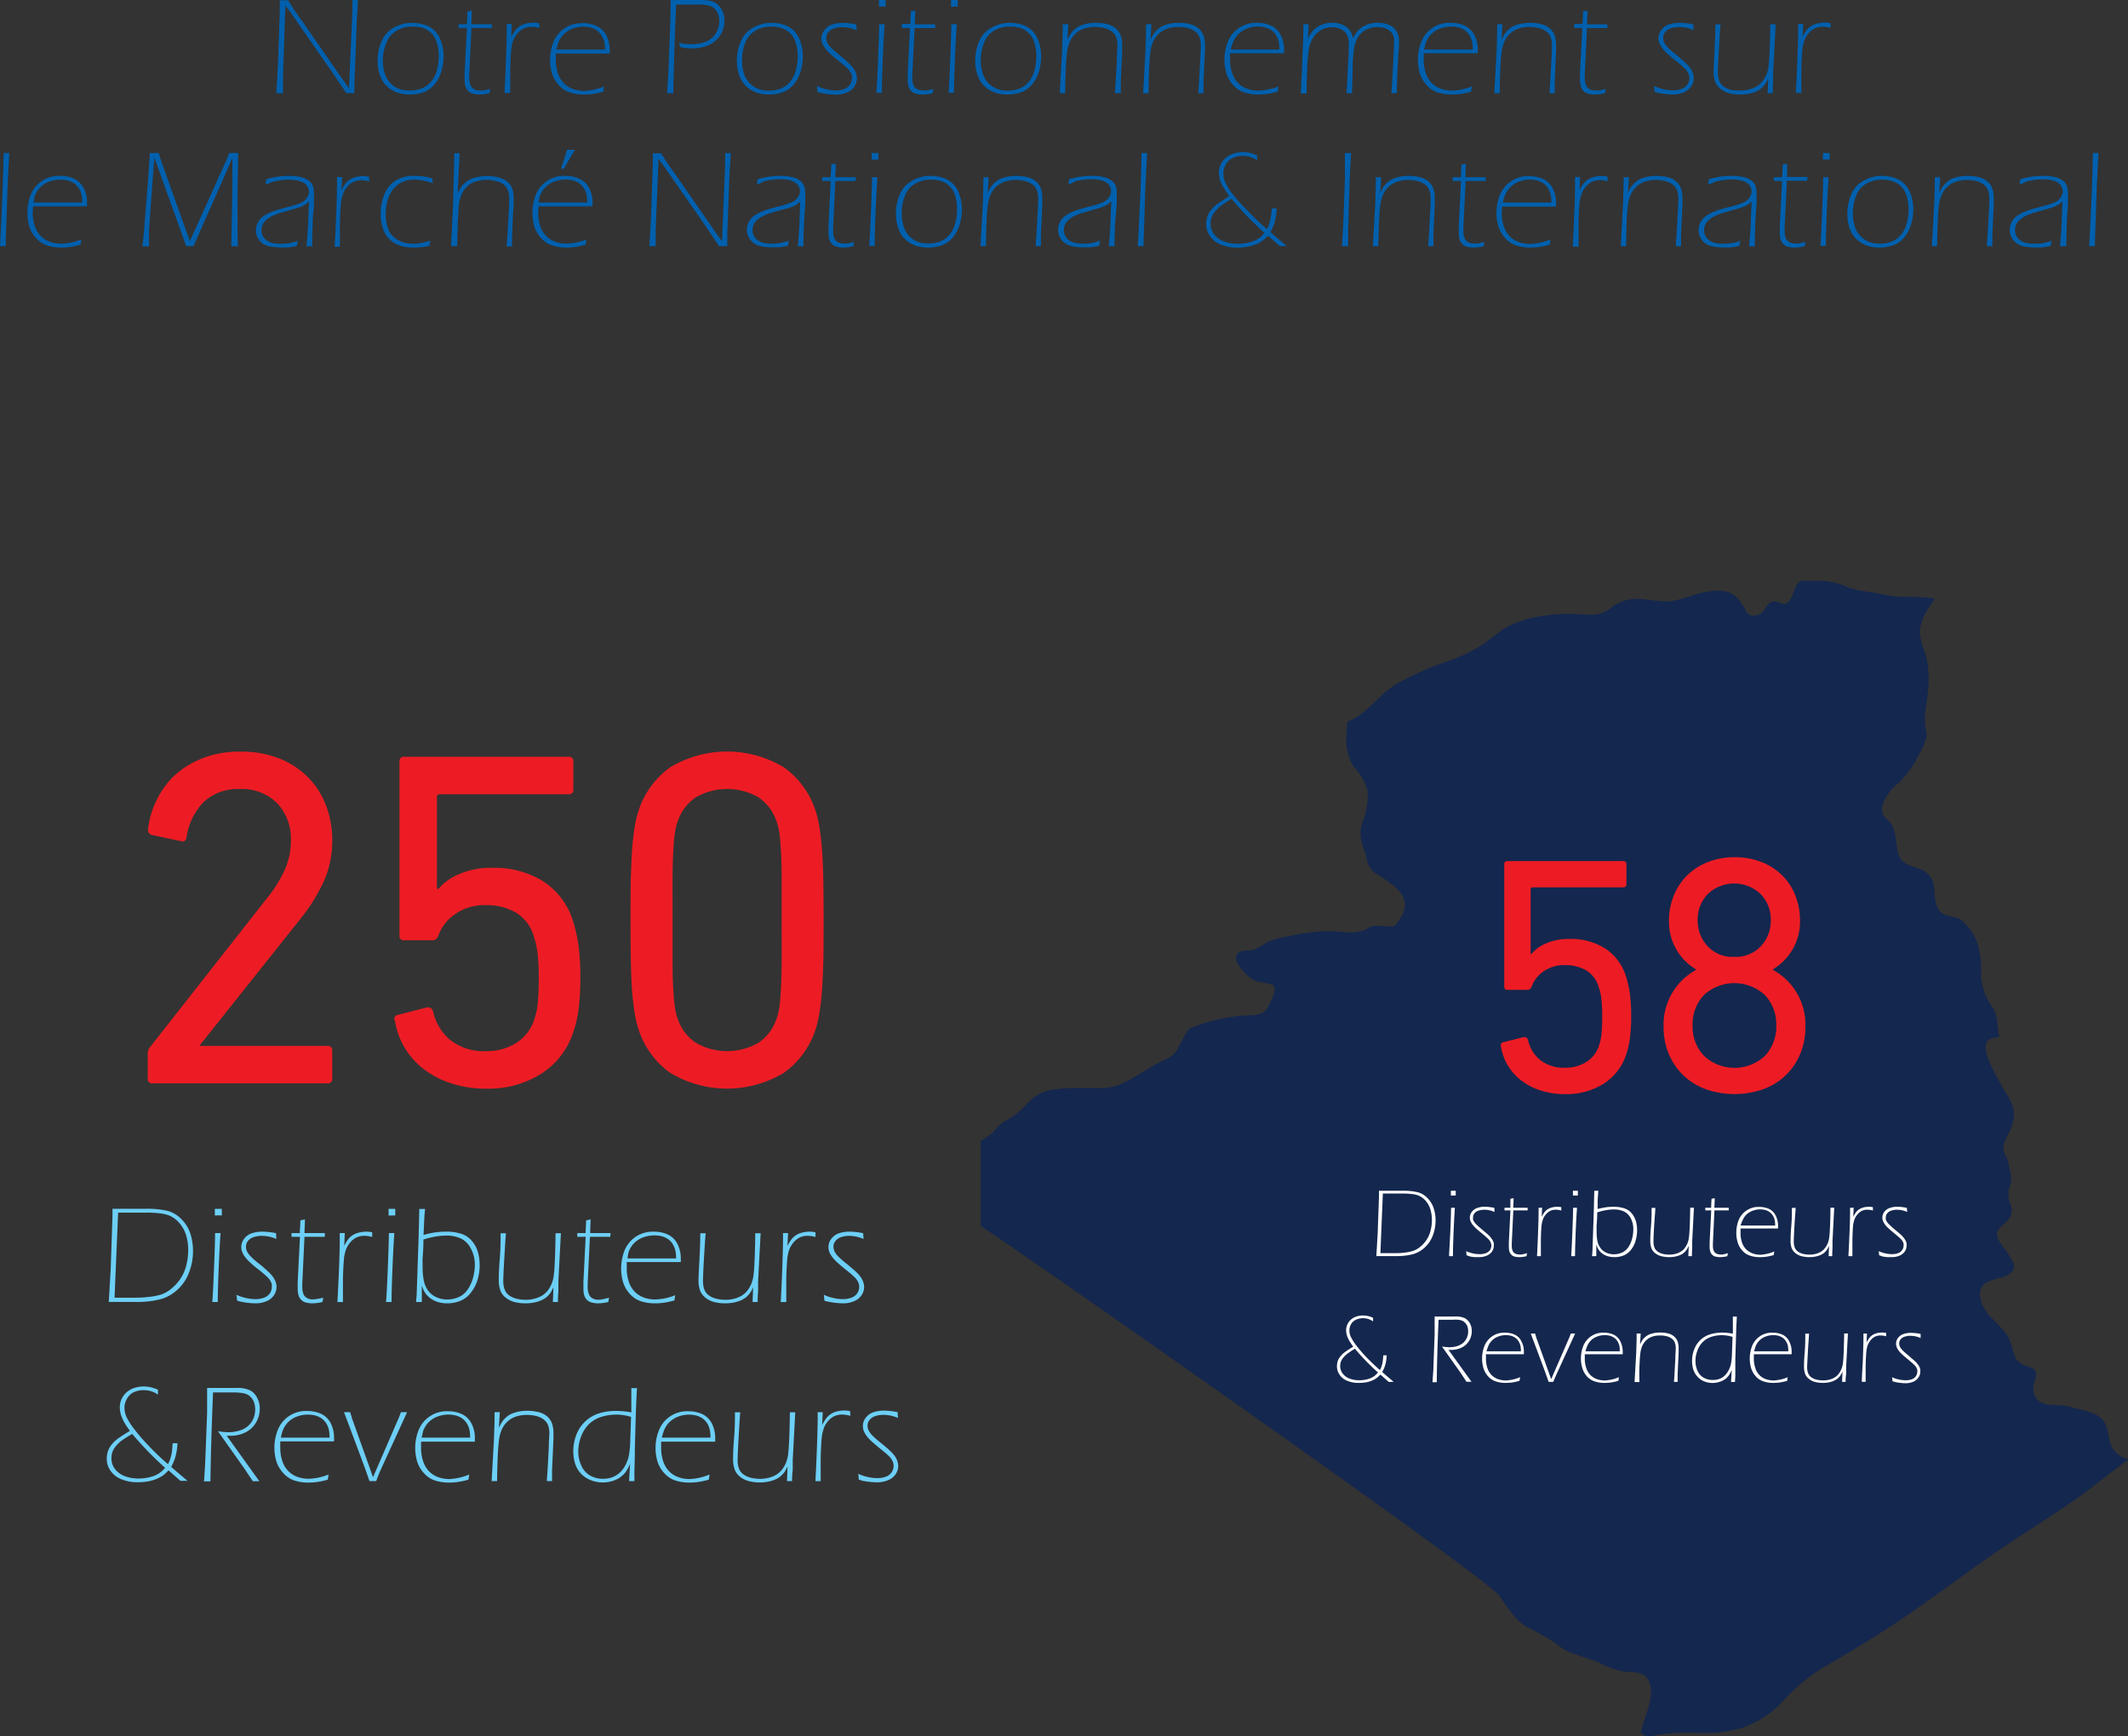 <svg id="Layer_1" data-name="Layer 1" xmlns="http://www.w3.org/2000/svg" viewBox="0 0 319.74 260.95"><rect x="0" y="0" width="319.74" height="260.95" fill="#333333" stroke="none"/><defs><style>.cls-1{fill:#14274e;}.cls-2{fill:#0060ae;}.cls-3{fill:#6dcff6;}.cls-4{fill:#fff;}.cls-5{fill:#ed1c24;}</style></defs><title>Carte_algerie_V_Mob</title><path class="cls-1" d="M173.83,209.51V196.83a6.86,6.86,0,0,0,1.85-1.25,11.41,11.41,0,0,1,1.52-1.51c.61-.34,1.19-.7,1.78-1.07a22.92,22.92,0,0,0,2-1.91,6.69,6.69,0,0,1,3.05-1.81,21.9,21.9,0,0,1,4.21-.37h3a10.17,10.17,0,0,0,2.53-.18,12.75,12.75,0,0,0,2.87-1.29c.91-.56,1.82-1.09,2.73-1.65.73-.41,1.47-.8,2.23-1.16a3.82,3.82,0,0,0,1.66-1.31c.37-.66.73-1.33,1.06-2a11.81,11.81,0,0,1,.87-1.34l.14-.09,0,.06a24.83,24.83,0,0,1,8.29-1.93c1.86-.07,2.87,0,3.61-1.77.27-.66,1.22-2.11.53-2.8a13.3,13.3,0,0,0-2.47-.54,5.3,5.3,0,0,1-2.08-1.67c-.5-.56-1.65-2-.56-2.74.43-.31,1.85-.2,2.35-.39.66-.34,1.31-.72,1.94-1.12a12,12,0,0,1,3.12-.87,27.87,27.87,0,0,1,6.17-.77c1.86,0,3.75.55,5.52-.26a2.43,2.43,0,0,1,1.86-.53c.71,0,1.4.06,2.1.1.57-.17,1.12-1.13,1.39-1.63,1.07-1.92.24-3.3-1.31-4.59a24.83,24.83,0,0,0-2.74-1.85,3.72,3.72,0,0,1-1.3-2.49c-.59-1.83-1.09-2.77-.69-4.73a11.21,11.21,0,0,0,.9-5.08,7.75,7.75,0,0,0-2-3.53c-1.48-2.26-1.3-4.45-1-6.9l.18-.07c3.09-1.32,4.76-4.4,7.72-5.91a48.24,48.24,0,0,1,6.82-3,24.11,24.11,0,0,0,4.95-2.22c1.41-.84,2.58-2,4-2.87a16.36,16.36,0,0,1,5.61-1.82,24.17,24.17,0,0,1,5.7-.25c1.71.09,3.09.25,4.5-.88a6,6,0,0,1,3.52-1.41c1.88-.14,3.71.54,5.59.3,1.71-.2,3.32-1,5-1.31,1.33-.28,3.07-.47,4.29.29a6.61,6.61,0,0,1,2,2.58,1.35,1.35,0,0,0,1.66.55c1.17-.29,1.24-1.58,2.21-2,.66-.28,1.33.38,2,.29.91-.16,1.27-1.92,1.65-2.63s.74-.93,1.56-.84,1.77,0,2.65.06a10.72,10.72,0,0,1,3.44.89c1.68.7,3.5.71,5.27,1.1a14.74,14.74,0,0,0,4,.37,32,32,0,0,1,3.93.29c-1,1.43-2.1,2.92-2.23,4.69-.13,1.53.7,3,1,4.43a14.82,14.82,0,0,1,.21,4.36c-.09,1.83-.66,3.82-.44,5.64a6.15,6.15,0,0,1,.22,1.66,10.47,10.47,0,0,1-1.24,2.78,13.91,13.91,0,0,1-3.13,4.29,6.86,6.86,0,0,0-2.17,2.89,3,3,0,0,0-.12,1.39c.18.76.8,1,1.24,1.6,1,1.44.66,3.26,1.25,4.86.68,1.82,2.83,1.5,4.16,2.61,1.65,1.35.87,3.25,1.54,5s2.31,1.31,3.58,2.05a7.61,7.61,0,0,1,2.58,3.77,14.89,14.89,0,0,1,.48,4.8A9.6,9.6,0,0,0,326,177c.79,1.28.48,2.81.9,4.18l-.26.08c-.45.14-1.09.15-1.44.5-.88.91.1,3,.5,3.89.55,1.17,1.23,2.36,1.85,3.5a14.29,14.29,0,0,1,1.45,2.73,5.44,5.44,0,0,1-.16,2.53c-.3,1.32-1.64,2.54-1.27,4,.17.59.53,1.1.65,1.72s.22,1,.35,1.56a3.76,3.76,0,0,1-.1,2,3.62,3.62,0,0,0,.06,2.67,2.24,2.24,0,0,1-.53,2.61c-.33.38-1.36,1.06-1.47,1.75s.57,1.56.95,2.12a13.59,13.59,0,0,1,1.47,2.29c.49,1.33-.6,1.93-1.62,2.24a8.27,8.27,0,0,0-2.71,1,2.16,2.16,0,0,0-.51,2.29c.43,2.59,3.38,3.85,4.35,6.17.66,1.53.38,2.92,2.11,3.73.45.23,1.4.31,1.72.88s0,1.29-.18,1.87a2.45,2.45,0,0,0,.74,2.65c1.15.93,3.07.41,4.42.81s3.29.65,4.54,1.49c1.56,1.05,1.27,2.86,1.89,4.43a3.76,3.76,0,0,0,2.51,2l0,.11c-2.63,1.92-5.13,4-7.79,5.89-4.07,2.86-8.35,5.43-12.43,8.28-5.34,3.71-10.55,7.7-16,11.23-3.16,2.05-6.42,4-9.65,5.88a27.17,27.17,0,0,0-5.86,4.89,15.27,15.27,0,0,1-6.35,4.15,19.77,19.77,0,0,1-6.92.7H280a31.6,31.6,0,0,0-4.85.38,1.64,1.64,0,0,1-2.13-.43c.44-2.2,2.21-5.42,1.23-7.66-.75-1.71-2.48-1.27-4-1.52a12.54,12.54,0,0,1-3.55-1.36c-1.1-.38-2.2-.75-3.29-1.14a7.45,7.45,0,0,1-3.07-1.64,33.66,33.66,0,0,0-4.41-2.49c-2-1.27-2.91-3-4.26-4.83-2.13-2.85-77-55.22-77.87-55.47Z" transform="translate(-26.48 -25.4)"/><path class="cls-2" d="M68,39.4l.23-4,.29-8.31,0-1.65h1.25c.34.56.62,1,.85,1.35s.7,1,1.41,2l5.26,7.58c.53.78,1.08,1.54,1.63,2.3L79.43,27l0-1.59h.85l-.19,3.22-.33,8.76-.05,2H78.51l-1.88-2.79-6.5-9.35-.76-1c0,.35,0,.71-.05,1.08L69,36.9l0,2.5H68Z" transform="translate(-26.48 -25.4)"/><path class="cls-2" d="M88.35,28.83a6.67,6.67,0,0,1,1.85.26,3.89,3.89,0,0,1,1.57.91,4,4,0,0,1,1,1.68,6.62,6.62,0,0,1,.36,2.19,7.36,7.36,0,0,1-.38,2.4,5.24,5.24,0,0,1-1.07,1.92,3.91,3.91,0,0,1-1.64,1.1,6.19,6.19,0,0,1-2,.31,6.38,6.38,0,0,1-1.45-.16,4.67,4.67,0,0,1-1.34-.57,4.26,4.26,0,0,1-1.08-1,4.59,4.59,0,0,1-.71-1.51,6.76,6.76,0,0,1-.24-1.81,7.28,7.28,0,0,1,.61-3,4.13,4.13,0,0,1,1.84-2A5.59,5.59,0,0,1,88.35,28.83Zm0,.57a4.47,4.47,0,0,0-2.26.6,3.5,3.5,0,0,0-1.54,1.81A7,7,0,0,0,84,34.48a6.39,6.39,0,0,0,.28,1.93,3.6,3.6,0,0,0,.91,1.52,3.41,3.41,0,0,0,1.35.86A4.75,4.75,0,0,0,88.1,39a4.8,4.8,0,0,0,1.71-.3,3.46,3.46,0,0,0,1.41-1,4.24,4.24,0,0,0,.9-1.71,7.92,7.92,0,0,0,.28-2.15,6.63,6.63,0,0,0-.28-2,3.19,3.19,0,0,0-2.23-2.27A5.4,5.4,0,0,0,88.33,29.4Z" transform="translate(-26.48 -25.4)"/><path class="cls-2" d="M100.16,38.75a3.4,3.4,0,0,0-.12.65,6.31,6.31,0,0,1-1.53.2,4.07,4.07,0,0,1-1-.12,1.51,1.51,0,0,1-.75-.47,1.64,1.64,0,0,1-.37-.73,3.46,3.46,0,0,1-.1-.87s0-.14,0-.26,0-.37,0-.77l.35-6.78H95.37a3.53,3.53,0,0,0,0-.56h1.25q.06-.64.09-1.92a4.59,4.59,0,0,0,.67-.14c-.05,1.11-.07,1.8-.07,2.06h3.08a3.53,3.53,0,0,0,0,.56H97.32l-.33,7V37a2.93,2.93,0,0,0,.2,1.25,1.24,1.24,0,0,0,.56.57,1.87,1.87,0,0,0,.76.17,4.18,4.18,0,0,0,.59,0C99.3,39,99.65,38.88,100.16,38.75Z" transform="translate(-26.48 -25.4)"/><path class="cls-2" d="M102.28,39.4c.08-1.44.16-3.14.23-5.09s.11-3.39.11-4.34V29h.76L103.28,31a5.69,5.69,0,0,1,.65-1.06,2.93,2.93,0,0,1,1.61-1,4.42,4.42,0,0,1,1.1-.13,3.53,3.53,0,0,1,.85.1,5.62,5.62,0,0,0,.05.7,4.85,4.85,0,0,0-1.19-.18,2.72,2.72,0,0,0-.89.14,2.62,2.62,0,0,0-.74.39,3.23,3.23,0,0,0-.67.7,3.33,3.33,0,0,0-.5.95,6.29,6.29,0,0,0-.27,1.42c-.08.88-.12,1.88-.14,3,0,1.51,0,2.62,0,3.35h-.82Z" transform="translate(-26.48 -25.4)"/><path class="cls-2" d="M117.26,38.38a5.26,5.26,0,0,0-.12.78,11.57,11.57,0,0,1-1.53.35,10.47,10.47,0,0,1-1.39.09,6.55,6.55,0,0,1-2.17-.33,3.72,3.72,0,0,1-1.63-1.11,4.55,4.55,0,0,1-1-1.73,6.87,6.87,0,0,1-.29-2,7.16,7.16,0,0,1,.49-2.67,4.54,4.54,0,0,1,4.42-2.88,5,5,0,0,1,2.08.42,3.1,3.1,0,0,1,1.45,1.39,4.75,4.75,0,0,1,.52,2.29c0,.16,0,.32,0,.47H110c0,.44,0,.78,0,1a6,6,0,0,0,.29,1.89,4,4,0,0,0,.86,1.52,3.51,3.51,0,0,0,1.39.91,5,5,0,0,0,1.72.3A8.64,8.64,0,0,0,117.26,38.38Zm-7.18-5.53h7.3a5.92,5.92,0,0,0-.08-1.09A3.3,3.3,0,0,0,117,31a2.68,2.68,0,0,0-.46-.69,2.54,2.54,0,0,0-.64-.49,3,3,0,0,0-.82-.31,4.75,4.75,0,0,0-.94-.1,4.51,4.51,0,0,0-2,.46,4,4,0,0,0-.81.55,3.21,3.21,0,0,0-.62.72,4.32,4.32,0,0,0-.37.75C110.27,32.11,110.18,32.44,110.08,32.85Z" transform="translate(-26.48 -25.4)"/><path class="cls-2" d="M126.71,39.4c.09-1.16.18-2.57.24-4.21l.2-5.11q.09-2.64.09-4.68h4.33a8.74,8.74,0,0,1,1.61.12,2.39,2.39,0,0,1,1.13.55,2.87,2.87,0,0,1,.76,1.08,3.37,3.37,0,0,1,.26,1.34,3.9,3.9,0,0,1-.65,2.24,4,4,0,0,1-1.75,1.46,6.23,6.23,0,0,1-2.5.48,9.35,9.35,0,0,1-1.74-.18c-.06-.2-.13-.41-.21-.64a9,9,0,0,0,1.81.2,7.18,7.18,0,0,0,1.69-.2,3.56,3.56,0,0,0,1.38-.67,3.21,3.21,0,0,0,.89-1.18,3.54,3.54,0,0,0,.31-1.48,2.77,2.77,0,0,0-.19-1,2.1,2.1,0,0,0-.52-.81,2,2,0,0,0-.84-.47,6.2,6.2,0,0,0-1.7-.16h-3.23c-.09,1.63-.18,3.95-.27,7s-.15,4.79-.15,5.31V39.4h-1Z" transform="translate(-26.48 -25.4)"/><path class="cls-2" d="M142.33,28.83a6.65,6.65,0,0,1,1.84.26,3.92,3.92,0,0,1,1.58.91,4.18,4.18,0,0,1,1,1.68,6.62,6.62,0,0,1,.36,2.19,7.63,7.63,0,0,1-.38,2.4,5.12,5.12,0,0,1-1.08,1.92,3.87,3.87,0,0,1-1.63,1.1,6.25,6.25,0,0,1-2,.31,6.44,6.44,0,0,1-1.45-.16,4.61,4.61,0,0,1-1.33-.57,4.14,4.14,0,0,1-1.09-1,4.59,4.59,0,0,1-.71-1.51,6.76,6.76,0,0,1-.24-1.81,7.28,7.28,0,0,1,.62-3,4.09,4.09,0,0,1,1.84-2A5.56,5.56,0,0,1,142.33,28.83Zm0,.57A4.51,4.51,0,0,0,140,30a3.55,3.55,0,0,0-1.54,1.81,7.21,7.21,0,0,0-.49,2.67,6.72,6.72,0,0,0,.28,1.93,3.6,3.6,0,0,0,.91,1.52,3.55,3.55,0,0,0,1.35.86,4.79,4.79,0,0,0,1.52.24,4.9,4.9,0,0,0,1.72-.3,3.37,3.37,0,0,0,1.4-1,4.24,4.24,0,0,0,.9-1.71,7.92,7.92,0,0,0,.29-2.15,6.63,6.63,0,0,0-.28-2,3.29,3.29,0,0,0-.88-1.49,3.41,3.41,0,0,0-1.35-.78A5.51,5.51,0,0,0,142.31,29.4Z" transform="translate(-26.48 -25.4)"/><path class="cls-2" d="M149.28,39.19a7.18,7.18,0,0,0-.08-.87,7.62,7.62,0,0,0,1.53.51A7.23,7.23,0,0,0,152,39a3.59,3.59,0,0,0,1.35-.23,1.79,1.79,0,0,0,.85-.66,1.68,1.68,0,0,0,.28-.92,1.87,1.87,0,0,0,0-.42,1.63,1.63,0,0,0-.15-.4,3.32,3.32,0,0,0-.23-.37,4,4,0,0,0-.36-.38,7,7,0,0,0-.54-.48c-.2-.18-.53-.45-1-.81s-.8-.68-1.08-.94a4.69,4.69,0,0,1-.71-.8,3.22,3.22,0,0,1-.4-.74,2.09,2.09,0,0,1-.12-.69A2,2,0,0,1,150.3,30a2.4,2.4,0,0,1,1.08-.86,4.77,4.77,0,0,1,1.78-.29,10.51,10.51,0,0,1,2,.23c0,.3,0,.59.06.88a6,6,0,0,0-1.17-.38,6.22,6.22,0,0,0-1.05-.1,3.69,3.69,0,0,0-1.23.2,1.76,1.76,0,0,0-.85.59,1.34,1.34,0,0,0-.28.83,1.65,1.65,0,0,0,.06.46,2.09,2.09,0,0,0,.19.44,3.25,3.25,0,0,0,.35.45c.14.15.32.33.54.53s.55.48,1,.83.73.62.93.8.38.35.53.5a4,4,0,0,1,.42.49,4.07,4.07,0,0,1,.33.53,2.47,2.47,0,0,1,.18.52,2.33,2.33,0,0,1,.06.53,2.22,2.22,0,0,1-.38,1.22,2.55,2.55,0,0,1-1.1.9,4.16,4.16,0,0,1-1.74.32,9.42,9.42,0,0,1-.95-.06,8.93,8.93,0,0,1-.91-.13A6.9,6.9,0,0,1,149.28,39.19Z" transform="translate(-26.48 -25.4)"/><path class="cls-2" d="M158.16,39.4c.07-1,.16-2.81.26-5.36s.16-4.22.16-5h.82c-.1,1.3-.19,3.07-.28,5.31s-.14,3.93-.14,5h-.82Zm.38-13,0-1h1l0,1a6.77,6.77,0,0,0-1,0Z" transform="translate(-26.48 -25.4)"/><path class="cls-2" d="M166.73,38.75a6.25,6.25,0,0,0-.12.65,6.19,6.19,0,0,1-1.53.2,4.07,4.07,0,0,1-1-.12,1.48,1.48,0,0,1-.74-.47,1.66,1.66,0,0,1-.38-.73,4,4,0,0,1-.09-.87v-.26c0-.11,0-.37,0-.77l.34-6.78h-1.27A3.53,3.53,0,0,0,162,29h1.26c0-.43.06-1.07.08-1.92A4.59,4.59,0,0,0,164,27c0,1.11-.07,1.8-.07,2.06H167a3.53,3.53,0,0,0,0,.56H163.9l-.34,7V37a2.93,2.93,0,0,0,.2,1.25,1.21,1.21,0,0,0,.57.57,1.79,1.79,0,0,0,.75.17,4.18,4.18,0,0,0,.59,0C165.87,39,166.23,38.88,166.73,38.75Z" transform="translate(-26.48 -25.4)"/><path class="cls-2" d="M169,39.4c.08-1,.17-2.81.27-5.36s.15-4.22.15-5h.82c-.09,1.3-.19,3.07-.28,5.31s-.14,3.93-.14,5H169Zm.38-13,0-1h1l0,1a4.7,4.7,0,0,0-.53,0A4.43,4.43,0,0,0,169.37,26.42Z" transform="translate(-26.48 -25.4)"/><path class="cls-2" d="M178.14,28.83a6.72,6.72,0,0,1,1.85.26,3.89,3.89,0,0,1,1.57.91,4.18,4.18,0,0,1,1,1.68,6.62,6.62,0,0,1,.36,2.19,7.63,7.63,0,0,1-.38,2.4,5.12,5.12,0,0,1-1.08,1.92,3.87,3.87,0,0,1-1.63,1.1,6.25,6.25,0,0,1-2,.31,6.44,6.44,0,0,1-1.45-.16,4.61,4.61,0,0,1-1.33-.57,4.29,4.29,0,0,1-1.09-1,4.57,4.57,0,0,1-.7-1.51,6.38,6.38,0,0,1-.25-1.81,7.28,7.28,0,0,1,.62-3,4.09,4.09,0,0,1,1.84-2A5.56,5.56,0,0,1,178.14,28.83Zm0,.57a4.51,4.51,0,0,0-2.27.6,3.48,3.48,0,0,0-1.53,1.81,7,7,0,0,0-.5,2.67,6.39,6.39,0,0,0,.29,1.93,3.62,3.62,0,0,0,2.25,2.38,4.79,4.79,0,0,0,1.52.24,4.9,4.9,0,0,0,1.72-.3,3.46,3.46,0,0,0,1.41-1A4.35,4.35,0,0,0,181.9,36a7.55,7.55,0,0,0,.29-2.15,6.63,6.63,0,0,0-.28-2,3.29,3.29,0,0,0-.88-1.49,3.35,3.35,0,0,0-1.35-.78A5.51,5.51,0,0,0,178.12,29.4Z" transform="translate(-26.48 -25.4)"/><path class="cls-2" d="M185.71,39.4l.35-6.27.09-2.94c0-.53,0-.91,0-1.15H187l-.14,2.34c.15-.32.28-.56.38-.73a3.39,3.39,0,0,1,.4-.54,4,4,0,0,1,.61-.54,3.13,3.13,0,0,1,.86-.42,6.9,6.9,0,0,1,1-.25,7.5,7.5,0,0,1,2.7.12,3.18,3.18,0,0,1,1.35.67,2.53,2.53,0,0,1,.73,1.1,4.16,4.16,0,0,1,.2,1.33c0,.21,0,.53,0,.94l-.21,4.67,0,1.67H194c.06-.86.12-1.67.16-2.45l.14-2.63c0-1,.08-1.67.08-2.1a3.53,3.53,0,0,0-.19-1.21,2,2,0,0,0-.68-.89,3.17,3.17,0,0,0-1.13-.51,6,6,0,0,0-1.35-.16,5,5,0,0,0-1.72.27,3.55,3.55,0,0,0-1.24.75,3.73,3.73,0,0,0-.87,1.26,5.58,5.58,0,0,0-.39,1.55c-.08.57-.15,1.51-.2,2.81s-.08,2.41-.08,3.31h-.82Z" transform="translate(-26.48 -25.4)"/><path class="cls-2" d="M198.24,39.4l.35-6.27.09-2.94c0-.53,0-.91,0-1.15h.8l-.14,2.34c.15-.32.27-.56.37-.73a3.5,3.5,0,0,1,.41-.54,3.61,3.61,0,0,1,.61-.54,3.07,3.07,0,0,1,.85-.42,6.9,6.9,0,0,1,1-.25,7.27,7.27,0,0,1,1-.07,7.13,7.13,0,0,1,1.67.19,3.08,3.08,0,0,1,1.34.67,2.56,2.56,0,0,1,.74,1.1,4.46,4.46,0,0,1,.2,1.33c0,.21,0,.53,0,.94l-.22,4.67,0,1.67h-.79c.07-.86.12-1.67.16-2.45l.14-2.63c.06-1,.08-1.67.08-2.1a3.53,3.53,0,0,0-.19-1.21,1.94,1.94,0,0,0-.67-.89,3.3,3.3,0,0,0-1.14-.51,5.94,5.94,0,0,0-1.35-.16,5,5,0,0,0-1.72.27,3.65,3.65,0,0,0-1.24.75,3.87,3.87,0,0,0-.87,1.26,5.58,5.58,0,0,0-.39,1.55c-.08.57-.15,1.51-.2,2.81s-.07,2.41-.07,3.31h-.83Z" transform="translate(-26.48 -25.4)"/><path class="cls-2" d="M218.59,38.38q-.08.39-.12.78a11.57,11.57,0,0,1-1.53.35,10.43,10.43,0,0,1-1.38.09,6.62,6.62,0,0,1-2.18-.33,3.72,3.72,0,0,1-1.63-1.11,4.55,4.55,0,0,1-1-1.73,7.46,7.46,0,0,1,.2-4.72,4.54,4.54,0,0,1,4.42-2.88,5,5,0,0,1,2.08.42,3.05,3.05,0,0,1,1.45,1.39,4.75,4.75,0,0,1,.52,2.29c0,.16,0,.32,0,.47h-8.12c0,.44,0,.78,0,1a6.32,6.32,0,0,0,.29,1.89,4,4,0,0,0,.86,1.52,3.47,3.47,0,0,0,1.4.91,4.88,4.88,0,0,0,1.71.3A8.64,8.64,0,0,0,218.59,38.38Zm-7.18-5.53h7.3a5.92,5.92,0,0,0-.08-1.09,3.3,3.3,0,0,0-.27-.78,2.68,2.68,0,0,0-.46-.69,2.37,2.37,0,0,0-.64-.49,2.85,2.85,0,0,0-.82-.31,4.75,4.75,0,0,0-.94-.1,4.51,4.51,0,0,0-2,.46,4,4,0,0,0-.81.55,3.49,3.49,0,0,0-.62.72,4.32,4.32,0,0,0-.37.75C211.6,32.11,211.51,32.44,211.41,32.85Z" transform="translate(-26.48 -25.4)"/><path class="cls-2" d="M221.93,39.4,222,38c0-.28,0-.56.05-.84l.27-6.84c0-.49,0-.92,0-1.28h.79l-.11,2.16a6.48,6.48,0,0,1,.61-1,3.31,3.31,0,0,1,.74-.69,4.07,4.07,0,0,1,2.31-.69,4.11,4.11,0,0,1,1.06.14,3.75,3.75,0,0,1,.85.36,2.21,2.21,0,0,1,.59.48,2.17,2.17,0,0,1,.37.56,5,5,0,0,1,.25.79,6.27,6.27,0,0,1,.39-.7,3.6,3.6,0,0,1,.5-.6,3,3,0,0,1,.74-.53,4.07,4.07,0,0,1,1-.37,4.59,4.59,0,0,1,2.69.16,2.35,2.35,0,0,1,1.18.94,2.84,2.84,0,0,1,.41,1.55c0,.33,0,.84-.07,1.52s-.1,1.65-.16,2.9-.09,2.38-.1,3.37h-.82c.07-.84.13-1.85.19-3l.15-2.82q.06-1.05.06-1.74a5.59,5.59,0,0,0,0-.62,1.91,1.91,0,0,0-.13-.51,1.83,1.83,0,0,0-.32-.48,2,2,0,0,0-.5-.39,2.38,2.38,0,0,0-.7-.27,4,4,0,0,0-.87-.1,3.53,3.53,0,0,0-1.23.21,3.25,3.25,0,0,0-1.76,1.47,5.43,5.43,0,0,0-.48,1.42,19.45,19.45,0,0,0-.22,2.75l-.11,4.1h-.82c.06-.94.12-1.85.15-2.75l.13-2.58q.06-1.23.06-2a3.53,3.53,0,0,0-.15-1.17,2,2,0,0,0-.46-.73,2.36,2.36,0,0,0-.81-.5,3.14,3.14,0,0,0-1.08-.18,3.5,3.5,0,0,0-1.21.21,3.21,3.21,0,0,0-1,.6,3.45,3.45,0,0,0-.77.95,5.18,5.18,0,0,0-.51,1.48,21.47,21.47,0,0,0-.25,2.85c-.07,1.51-.1,2.8-.1,3.86h-.82Z" transform="translate(-26.48 -25.4)"/><path class="cls-2" d="M247.65,38.38a7,7,0,0,0-.13.78,11.12,11.12,0,0,1-1.52.35,10.7,10.7,0,0,1-1.39.09,6.62,6.62,0,0,1-2.18-.33,3.75,3.75,0,0,1-1.62-1.11,4.57,4.57,0,0,1-1-1.73,7.57,7.57,0,0,1,.21-4.72,4.54,4.54,0,0,1,4.42-2.88,5,5,0,0,1,2.08.42A3.14,3.14,0,0,1,248,30.64a4.87,4.87,0,0,1,.52,2.29c0,.16,0,.32,0,.47h-8.12c0,.44,0,.78,0,1a6.31,6.31,0,0,0,.28,1.89,3.86,3.86,0,0,0,.87,1.52,3.51,3.51,0,0,0,1.39.91,4.9,4.9,0,0,0,1.72.3A8.73,8.73,0,0,0,247.65,38.38Zm-7.18-5.53h7.3a7,7,0,0,0-.08-1.09,3.3,3.3,0,0,0-.27-.78,2.7,2.7,0,0,0-.47-.69,2.32,2.32,0,0,0-.63-.49,3.09,3.09,0,0,0-.82-.31,4.83,4.83,0,0,0-.94-.1,4.74,4.74,0,0,0-1.07.12,5.16,5.16,0,0,0-1,.34,4.22,4.22,0,0,0-.8.55,3.21,3.21,0,0,0-.62.72,4.32,4.32,0,0,0-.37.75A8.6,8.6,0,0,0,240.47,32.85Z" transform="translate(-26.48 -25.4)"/><path class="cls-2" d="M251,39.4l.35-6.27.09-2.94c0-.53,0-.91,0-1.15h.79l-.14,2.34c.16-.32.28-.56.38-.73a3.39,3.39,0,0,1,.4-.54,4,4,0,0,1,.61-.54,3.13,3.13,0,0,1,.86-.42,6.9,6.9,0,0,1,1-.25,7.23,7.23,0,0,1,1-.07,7.15,7.15,0,0,1,1.68.19,3.14,3.14,0,0,1,1.34.67,2.45,2.45,0,0,1,.73,1.1,4.16,4.16,0,0,1,.2,1.33c0,.21,0,.53,0,.94l-.21,4.67,0,1.67h-.79c.06-.86.12-1.67.16-2.45l.14-2.63c.05-1,.08-1.67.08-2.1a3.53,3.53,0,0,0-.19-1.21,2,2,0,0,0-.67-.89,3.3,3.3,0,0,0-1.14-.51,6,6,0,0,0-1.35-.16,5,5,0,0,0-1.72.27,3.55,3.55,0,0,0-1.24.75,3.73,3.73,0,0,0-.87,1.26,5.58,5.58,0,0,0-.39,1.55c-.08.57-.15,1.51-.2,2.81s-.08,2.41-.08,3.31H251Z" transform="translate(-26.48 -25.4)"/><path class="cls-2" d="M267.75,38.75a4.4,4.4,0,0,0-.12.65,6.31,6.31,0,0,1-1.53.2,4.07,4.07,0,0,1-1-.12,1.51,1.51,0,0,1-.75-.47,1.64,1.64,0,0,1-.37-.73,3.46,3.46,0,0,1-.1-.87s0-.14,0-.26,0-.37,0-.77l.35-6.78H263A3.53,3.53,0,0,0,263,29h1.25q.06-.64.09-1.92A4.59,4.59,0,0,0,265,27c0,1.11-.07,1.8-.07,2.06H268a3.53,3.53,0,0,0,0,.56h-3.07l-.33,7V37a2.93,2.93,0,0,0,.2,1.25,1.24,1.24,0,0,0,.56.57,1.87,1.87,0,0,0,.76.17,4.18,4.18,0,0,0,.59,0C266.89,39,267.24,38.88,267.75,38.75Z" transform="translate(-26.48 -25.4)"/><path class="cls-2" d="M275.07,39.19c0-.32,0-.61-.08-.87a7.54,7.54,0,0,0,1.52.51,7.24,7.24,0,0,0,1.32.14,3.57,3.57,0,0,0,1.34-.23,1.74,1.74,0,0,0,.85-.66,1.69,1.69,0,0,0,.29-.92,1.86,1.86,0,0,0-.05-.42,1.63,1.63,0,0,0-.15-.4,2.3,2.3,0,0,0-.23-.37,2.42,2.42,0,0,0-.36-.38,7,7,0,0,0-.54-.48q-.3-.27-1-.81c-.44-.36-.8-.68-1.08-.94a4.69,4.69,0,0,1-.71-.8,3.22,3.22,0,0,1-.4-.74,2.09,2.09,0,0,1-.12-.69,2,2,0,0,1,.38-1.15,2.43,2.43,0,0,1,1.07-.86,4.8,4.8,0,0,1,1.78-.29,10.51,10.51,0,0,1,2,.23,8.47,8.47,0,0,0,.07.88,5.9,5.9,0,0,0-1.18-.38,6.12,6.12,0,0,0-1.05-.1,3.73,3.73,0,0,0-1.23.2,1.76,1.76,0,0,0-.85.59,1.34,1.34,0,0,0-.28.83,1.65,1.65,0,0,0,.06.46,1.72,1.72,0,0,0,.2.44,3.13,3.13,0,0,0,.34.45c.14.15.32.33.54.53l1,.83.94.8.53.5c.14.15.28.31.42.49a3.93,3.93,0,0,1,.32.53,2.47,2.47,0,0,1,.18.52,2.33,2.33,0,0,1,.06.53,2.14,2.14,0,0,1-.38,1.22,2.55,2.55,0,0,1-1.1.9,4.16,4.16,0,0,1-1.74.32,12.21,12.21,0,0,1-1.86-.19A6.82,6.82,0,0,1,275.07,39.19Z" transform="translate(-26.48 -25.4)"/><path class="cls-2" d="M292.84,39.4h-.76l.08-2.23a5.82,5.82,0,0,1-.38.76,4.65,4.65,0,0,1-.38.48,2.9,2.9,0,0,1-.59.49,3.64,3.64,0,0,1-.84.4,5.48,5.48,0,0,1-1,.23,7,7,0,0,1-1,.07,6.67,6.67,0,0,1-1.65-.19,3.45,3.45,0,0,1-1.35-.68,2.41,2.41,0,0,1-.8-1.12,4.37,4.37,0,0,1-.22-1.45c0-.42.05-1.45.14-3.09s.13-3,.13-4H285q-.09.88-.24,3.66c-.11,1.86-.16,3-.16,3.48a3.67,3.67,0,0,0,.2,1.32,2,2,0,0,0,.71.9,3.3,3.3,0,0,0,1.15.5A6.43,6.43,0,0,0,288,39a5.07,5.07,0,0,0,1.36-.18,3.9,3.9,0,0,0,1.08-.45,3,3,0,0,0,.76-.65,4.23,4.23,0,0,0,.65-1,5,5,0,0,0,.35-1.29c.07-.52.14-1.46.19-2.81s.07-2.49.08-3.57h.81l-.38,7.18,0,1.55C292.85,38.4,292.84,39,292.84,39.4Z" transform="translate(-26.48 -25.4)"/><path class="cls-2" d="M296.31,39.4c.08-1.44.16-3.14.23-5.09s.12-3.39.12-4.34V29h.76l-.1,1.94a6.28,6.28,0,0,1,.65-1.06,3,3,0,0,1,.69-.59,2.79,2.79,0,0,1,.93-.37,4.36,4.36,0,0,1,1.1-.13,3.58,3.58,0,0,1,.85.1,5.58,5.58,0,0,0,0,.7,4.85,4.85,0,0,0-1.19-.18,2.72,2.72,0,0,0-.89.14,2.77,2.77,0,0,0-.74.39,3.23,3.23,0,0,0-.67.7,3.3,3.3,0,0,0-.49.95,5.75,5.75,0,0,0-.28,1.42c-.07.88-.12,1.88-.14,3,0,1.51,0,2.62,0,3.35h-.82Z" transform="translate(-26.48 -25.4)"/><path class="cls-2" d="M26.48,62.4q.46-8.55.55-14h.84l-.25,5-.3,9h-.84Z" transform="translate(-26.48 -25.4)"/><path class="cls-2" d="M38.72,61.38a7,7,0,0,0-.13.78,10.9,10.9,0,0,1-1.53.35,10.43,10.43,0,0,1-1.38.09,6.62,6.62,0,0,1-2.18-.33,3.75,3.75,0,0,1-1.62-1.11,4.57,4.57,0,0,1-1-1.73,7.57,7.57,0,0,1,.21-4.72,4.54,4.54,0,0,1,4.42-2.88,5,5,0,0,1,2.08.42,3.14,3.14,0,0,1,1.45,1.39,4.87,4.87,0,0,1,.52,2.29c0,.16,0,.32,0,.47H31.45c0,.44-.06.78-.06,1a6.32,6.32,0,0,0,.29,1.89,3.86,3.86,0,0,0,.87,1.52,3.51,3.51,0,0,0,1.39.91,4.9,4.9,0,0,0,1.72.3A8.73,8.73,0,0,0,38.72,61.38Zm-7.18-5.53h7.3a8.47,8.47,0,0,0-.08-1.09,3.3,3.3,0,0,0-.27-.78A2.7,2.7,0,0,0,38,53.3a2.32,2.32,0,0,0-.63-.49,3.09,3.09,0,0,0-.82-.31,4.85,4.85,0,0,0-1-.1,4.72,4.72,0,0,0-1.06.12,5.16,5.16,0,0,0-1,.34,3.93,3.93,0,0,0-.8.55,3.21,3.21,0,0,0-.62.72,4.32,4.32,0,0,0-.37.75A6.89,6.89,0,0,0,31.54,55.85Z" transform="translate(-26.48 -25.4)"/><path class="cls-2" d="M47.88,62.4l.21-1.9.6-7.52L49,48.4h1.32l.45,1.39.81,2.29,2.7,7.54.74,2,5.41-12c.12-.28.29-.69.5-1.23h1.34l-.1,5.94c0,1.34,0,2.33,0,3,0,2.14,0,3.84.06,5.08h-1l.17-9q0-1.64,0-2.88V49.15L59.71,53,55.55,62.4H54.46L50,50l-.32-.82-.11,1.2c0,.33-.08,1-.15,2L48.87,60c0,.32,0,.64,0,1s0,.8,0,1.44h-.9Z" transform="translate(-26.48 -25.4)"/><path class="cls-2" d="M66.37,53.13a7.38,7.38,0,0,0,.11-.8,14.42,14.42,0,0,1,1.82-.39,10.05,10.05,0,0,1,1.56-.11,8.22,8.22,0,0,1,1.69.16,3,3,0,0,1,1.28.53,1.73,1.73,0,0,1,.66.86,3,3,0,0,1,.16,1c0,.34,0,.77,0,1.3s0,1.08-.09,1.68-.08,1.36-.12,2.25-.05,1.55-.05,1.95v.86h-.86c.1-1,.16-1.89.2-2.54s.07-1.35.09-2.1.06-1.45.1-2.1l-.49.4a2.6,2.6,0,0,1-.37.23,3.79,3.79,0,0,1-.48.21l-.52.18c-.15,0-.53.16-1.14.32l-1.3.37a9.09,9.09,0,0,0-1.36.54,3.73,3.73,0,0,0-.87.62,1.91,1.91,0,0,0-.45.62,2.12,2.12,0,0,0-.17.83,1.81,1.81,0,0,0,.4,1.16,2.14,2.14,0,0,0,1,.69,4.9,4.9,0,0,0,1.48.2,7.55,7.55,0,0,0,.83-.05q.39,0,.75-.12c.23,0,.58-.15,1-.29q-.09.39-.15.78a13.55,13.55,0,0,1-1.35.21c-.35,0-.67,0-1,0a8.67,8.67,0,0,1-1.59-.13A2.71,2.71,0,0,1,65.93,62a2.47,2.47,0,0,1-1-2,2.39,2.39,0,0,1,.15-.83,2.55,2.55,0,0,1,.44-.78,2.85,2.85,0,0,1,.65-.57,5.4,5.4,0,0,1,1.07-.55c.45-.18.94-.34,1.46-.49l1.69-.44a9.84,9.84,0,0,0,1.26-.44,2.17,2.17,0,0,0,.92-.73,1.6,1.6,0,0,0,.33-.94,1.48,1.48,0,0,0-.16-.68,1.76,1.76,0,0,0-.54-.61,2.56,2.56,0,0,0-1-.4A7,7,0,0,0,70,52.4a9,9,0,0,0-1.41.1,9.24,9.24,0,0,0-1.1.22C67.21,52.81,66.83,53,66.37,53.13Z" transform="translate(-26.48 -25.4)"/><path class="cls-2" d="M76.77,62.4c.08-1.44.16-3.14.24-5.09s.11-3.39.11-4.34V52h.76L77.78,54a5.73,5.73,0,0,1,.64-1.06,3,3,0,0,1,.69-.59A2.87,2.87,0,0,1,80,52a4.42,4.42,0,0,1,1.1-.13,3.58,3.58,0,0,1,.85.1,5.58,5.58,0,0,0,0,.7,4.78,4.78,0,0,0-1.19-.18,2.65,2.65,0,0,0-1.63.53,3.23,3.23,0,0,0-.67.7,3.3,3.3,0,0,0-.49,1,5.75,5.75,0,0,0-.28,1.42c-.07.88-.12,1.88-.14,3,0,1.51,0,2.62,0,3.35h-.82Z" transform="translate(-26.48 -25.4)"/><path class="cls-2" d="M91.14,61.57a5,5,0,0,0-.14.78,12.71,12.71,0,0,1-2.44.25,6.43,6.43,0,0,1-2-.29A3.91,3.91,0,0,1,84,59.69a6.63,6.63,0,0,1-.33-2.09,8,8,0,0,1,.51-2.85,4.48,4.48,0,0,1,1.62-2.14,5.16,5.16,0,0,1,3-.78,8.87,8.87,0,0,1,2.64.38,4.6,4.6,0,0,0,.07.71,13.86,13.86,0,0,0-1.67-.42,6.61,6.61,0,0,0-1.11-.1,4.19,4.19,0,0,0-1.91.42A3.7,3.7,0,0,0,85.44,54a5,5,0,0,0-.78,1.69,8.12,8.12,0,0,0-.23,1.88,6.82,6.82,0,0,0,.26,1.9,3.16,3.16,0,0,0,.82,1.43,3.87,3.87,0,0,0,1.38.85,5.23,5.23,0,0,0,1.73.29,5.74,5.74,0,0,0,1.06-.1A11.65,11.65,0,0,0,91.14,61.57Z" transform="translate(-26.48 -25.4)"/><path class="cls-2" d="M94.26,62.4l.31-6.69c0-.65.06-2.32.12-5l.06-2.29h.79l-.28,6c.16-.32.3-.57.41-.76a3.48,3.48,0,0,1,.45-.57,4.61,4.61,0,0,1,.61-.5,4.53,4.53,0,0,1,.73-.37,6,6,0,0,1,1-.26,6.08,6.08,0,0,1,1.15-.1,7.12,7.12,0,0,1,1.69.19,3.46,3.46,0,0,1,1.37.63,2.45,2.45,0,0,1,.78,1.07,4,4,0,0,1,.21,1.26c0,.13,0,.32,0,.57s0,.89-.08,1.53l-.17,4.17c0,.27,0,.65,0,1.15h-.82c.08-.88.15-1.77.19-2.67l.14-2.5c.05-.77.07-1.44.07-2a3.12,3.12,0,0,0-.36-1.59,2.24,2.24,0,0,0-1.22-.93,5.46,5.46,0,0,0-1.81-.31,5.22,5.22,0,0,0-1.25.15,3.86,3.86,0,0,0-1,.35,2.77,2.77,0,0,0-.65.47,3.27,3.27,0,0,0-.58.69,5.1,5.1,0,0,0-.46,1,6.55,6.55,0,0,0-.27,1.4c0,.46-.09,1.36-.14,2.69l-.08,3.22h-.8Z" transform="translate(-26.48 -25.4)"/><path class="cls-2" d="M114.6,61.38a7,7,0,0,0-.13.78,10.9,10.9,0,0,1-1.53.35,10.43,10.43,0,0,1-1.38.09,6.62,6.62,0,0,1-2.18-.33,3.75,3.75,0,0,1-1.62-1.11,4.57,4.57,0,0,1-1-1.73,7.57,7.57,0,0,1,.21-4.72,4.54,4.54,0,0,1,4.42-2.88,5,5,0,0,1,2.08.42A3.14,3.14,0,0,1,115,53.64a4.87,4.87,0,0,1,.52,2.29c0,.16,0,.32,0,.47h-8.12c0,.44-.06.78-.06,1a6.32,6.32,0,0,0,.29,1.89,3.86,3.86,0,0,0,.87,1.52,3.51,3.51,0,0,0,1.39.91,4.9,4.9,0,0,0,1.72.3A8.73,8.73,0,0,0,114.6,61.38Zm-7.18-5.53h7.3a8.47,8.47,0,0,0-.08-1.09,3.3,3.3,0,0,0-.27-.78,2.7,2.7,0,0,0-.47-.69,2.32,2.32,0,0,0-.63-.49,3.09,3.09,0,0,0-.82-.31,4.85,4.85,0,0,0-1-.1,4.72,4.72,0,0,0-1.06.12,5.16,5.16,0,0,0-1,.34,3.93,3.93,0,0,0-.8.55,3.21,3.21,0,0,0-.62.72,4.32,4.32,0,0,0-.37.75A6.89,6.89,0,0,0,107.42,55.85Zm3.36-5.11c.1-.34.21-.69.33-1s.31-1,.58-1.83h1.19c-.16.26-.44.72-.83,1.38s-.67,1.15-.85,1.48l-.21,0Z" transform="translate(-26.48 -25.4)"/><path class="cls-2" d="M124.05,62.4l.23-4,.29-8.31,0-1.65h1.25c.34.56.62,1,.85,1.35s.69,1,1.41,2l5.26,7.58c.53.78,1.07,1.54,1.63,2.3L135.44,50l0-1.59h.85l-.2,3.22-.33,8.76,0,2h-1.24l-1.87-2.79-6.5-9.35-.76-1c0,.35,0,.71,0,1.08L125,59.9l0,2.5h-.86Z" transform="translate(-26.48 -25.4)"/><path class="cls-2" d="M140.19,53.13a7.38,7.38,0,0,0,.11-.8,14.42,14.42,0,0,1,1.82-.39,10,10,0,0,1,1.55-.11,8.25,8.25,0,0,1,1.7.16,3.06,3.06,0,0,1,1.28.53,1.79,1.79,0,0,1,.66.86,3.3,3.3,0,0,1,.16,1c0,.34,0,.77,0,1.3s-.05,1.08-.09,1.68-.08,1.36-.12,2.25-.05,1.55-.05,1.95v.86h-.86c.1-1,.16-1.89.2-2.54s.07-1.35.09-2.1.06-1.45.1-2.1l-.49.4a2.6,2.6,0,0,1-.37.23,3.79,3.79,0,0,1-.48.21l-.52.18L143.7,57l-1.3.37a8.67,8.67,0,0,0-1.36.54,3.73,3.73,0,0,0-.87.62,1.91,1.91,0,0,0-.45.62,2.12,2.12,0,0,0-.17.83,1.81,1.81,0,0,0,.4,1.16,2.14,2.14,0,0,0,1,.69,4.88,4.88,0,0,0,1.47.2,7.26,7.26,0,0,0,.83-.05c.27,0,.52-.07.76-.12s.57-.15,1-.29c-.06.26-.11.52-.16.78a13,13,0,0,1-1.34.21c-.35,0-.68,0-1,0a8.67,8.67,0,0,1-1.59-.13,2.71,2.71,0,0,1-1.22-.52,2.47,2.47,0,0,1-1-2,2.39,2.39,0,0,1,.15-.83,2.55,2.55,0,0,1,.44-.78,2.85,2.85,0,0,1,.65-.57,5.13,5.13,0,0,1,1.07-.55c.45-.18.93-.34,1.45-.49l1.69-.44a9.48,9.48,0,0,0,1.27-.44,2.17,2.17,0,0,0,.92-.73,1.51,1.51,0,0,0,.17-1.62,1.7,1.7,0,0,0-.55-.61,2.51,2.51,0,0,0-1-.4,7,7,0,0,0-1.23-.11,9,9,0,0,0-1.41.1,8.85,8.85,0,0,0-1.1.22C141,52.81,140.65,53,140.19,53.13Z" transform="translate(-26.48 -25.4)"/><path class="cls-2" d="M154.82,61.75a6.25,6.25,0,0,0-.12.65,6.19,6.19,0,0,1-1.53.2,4.13,4.13,0,0,1-1-.12,1.48,1.48,0,0,1-.74-.47,1.66,1.66,0,0,1-.38-.73,4,4,0,0,1-.09-.87v-.26c0-.11,0-.37,0-.77l.34-6.78H150c0-.19,0-.37.05-.56h1.25c0-.43.06-1.07.08-1.92a4.75,4.75,0,0,0,.68-.14c0,1.11-.08,1.8-.08,2.06h3.08a5.29,5.29,0,0,0,0,.56H152l-.34,7V60a2.93,2.93,0,0,0,.2,1.25,1.26,1.26,0,0,0,.57.57,1.79,1.79,0,0,0,.75.17,4.08,4.08,0,0,0,.59,0C154,62,154.32,61.88,154.82,61.75Z" transform="translate(-26.48 -25.4)"/><path class="cls-2" d="M157.08,62.4c.08-1,.17-2.81.27-5.36s.15-4.22.15-5h.82c-.09,1.3-.19,3.07-.28,5.31s-.14,3.93-.14,5h-.82Zm.38-13,0-1h1l0,1a4.61,4.61,0,0,0-.53,0A4.52,4.52,0,0,0,157.46,49.42Z" transform="translate(-26.48 -25.4)"/><path class="cls-2" d="M166.23,51.83a6.72,6.72,0,0,1,1.85.26,3.89,3.89,0,0,1,1.57.91,4.07,4.07,0,0,1,1,1.68,6.62,6.62,0,0,1,.36,2.19,7.63,7.63,0,0,1-.38,2.4,5.24,5.24,0,0,1-1.07,1.92,4,4,0,0,1-1.64,1.1,6.23,6.23,0,0,1-2,.31,6.47,6.47,0,0,1-1.46-.16,4.61,4.61,0,0,1-1.33-.57,4.46,4.46,0,0,1-1.09-1,4.57,4.57,0,0,1-.7-1.51,6.76,6.76,0,0,1-.24-1.81,7.28,7.28,0,0,1,.61-3,4.09,4.09,0,0,1,1.84-2A5.59,5.59,0,0,1,166.23,51.83Zm0,.57A4.44,4.44,0,0,0,164,53a3.5,3.5,0,0,0-1.54,1.81,7,7,0,0,0-.5,2.67,6.39,6.39,0,0,0,.29,1.93,3.62,3.62,0,0,0,2.25,2.38A4.81,4.81,0,0,0,166,62a4.88,4.88,0,0,0,1.71-.3,3.46,3.46,0,0,0,1.41-1A4.5,4.5,0,0,0,170,59a7.92,7.92,0,0,0,.28-2.15,6.63,6.63,0,0,0-.28-2,3.24,3.24,0,0,0-2.23-2.27A5.51,5.51,0,0,0,166.21,52.4Z" transform="translate(-26.48 -25.4)"/><path class="cls-2" d="M173.8,62.4l.35-6.27.09-2.94c0-.53,0-.91,0-1.15h.79l-.14,2.34c.16-.32.28-.56.38-.73a3.39,3.39,0,0,1,.4-.54,4.14,4.14,0,0,1,.62-.54,3.07,3.07,0,0,1,.85-.42,6.9,6.9,0,0,1,1-.25,7.23,7.23,0,0,1,1-.07,7.15,7.15,0,0,1,1.68.19,3.14,3.14,0,0,1,1.34.67,2.45,2.45,0,0,1,.73,1.1,4.16,4.16,0,0,1,.2,1.33c0,.21,0,.53,0,.94l-.21,4.67,0,1.67h-.79c.06-.86.12-1.67.16-2.45l.14-2.63c.06-1,.08-1.67.08-2.1a3.53,3.53,0,0,0-.19-1.21,2,2,0,0,0-.67-.89,3.3,3.3,0,0,0-1.14-.51,5.94,5.94,0,0,0-1.35-.16,5,5,0,0,0-1.72.27,3.55,3.55,0,0,0-1.24.75,3.73,3.73,0,0,0-.87,1.26,5.58,5.58,0,0,0-.39,1.55c-.08.57-.15,1.51-.2,2.81s-.08,2.41-.08,3.31h-.82Z" transform="translate(-26.48 -25.4)"/><path class="cls-2" d="M187,53.13a5.52,5.52,0,0,0,.11-.8,14.8,14.8,0,0,1,1.82-.39,10.05,10.05,0,0,1,1.56-.11,8.15,8.15,0,0,1,1.69.16,3.1,3.1,0,0,1,1.29.53,1.71,1.71,0,0,1,.65.86,3,3,0,0,1,.16,1c0,.34,0,.77,0,1.3s-.06,1.08-.1,1.68S194,58.7,194,59.59s-.06,1.55-.06,1.95v.86h-.86c.1-1,.16-1.89.2-2.54s.07-1.35.09-2.1.06-1.45.1-2.1l-.48.4c-.12.08-.24.16-.37.23a4.79,4.79,0,0,1-.49.21l-.51.18-1.15.32-1.29.37a8.85,8.85,0,0,0-1.37.54,3.73,3.73,0,0,0-.87.62,2.26,2.26,0,0,0-.45.62,2.12,2.12,0,0,0-.16.83,1.76,1.76,0,0,0,.4,1.16,2,2,0,0,0,1,.69,4.79,4.79,0,0,0,1.47.2,7.55,7.55,0,0,0,.83-.05q.39,0,.75-.12c.24,0,.58-.15,1-.29q-.09.39-.15.78a13.55,13.55,0,0,1-1.35.21c-.35,0-.67,0-1,0a8.82,8.82,0,0,1-1.59-.13,2.76,2.76,0,0,1-1.22-.52,2.42,2.42,0,0,1-1-2,2.37,2.37,0,0,1,.14-.83,2.77,2.77,0,0,1,.44-.78,2.71,2.71,0,0,1,.66-.57,5.05,5.05,0,0,1,1.06-.55c.45-.18.94-.34,1.46-.49l1.69-.44a9.84,9.84,0,0,0,1.26-.44,2.17,2.17,0,0,0,.92-.73,1.6,1.6,0,0,0,.33-.94,1.48,1.48,0,0,0-.16-.68,1.76,1.76,0,0,0-.54-.61,2.56,2.56,0,0,0-1-.4,7,7,0,0,0-1.23-.11,9,9,0,0,0-1.41.1,9.24,9.24,0,0,0-1.1.22C187.81,52.81,187.43,53,187,53.13Z" transform="translate(-26.48 -25.4)"/><path class="cls-2" d="M197.44,62.4q.48-8.55.56-14h.84l-.26,5-.29,9h-.85Z" transform="translate(-26.48 -25.4)"/><path class="cls-2" d="M217.59,56.72h.72a8.52,8.52,0,0,1-.26,1.88,7,7,0,0,1-.68,1.68c.44.39.86.76,1.27,1.1l1.18,1h-1.06L217,60.83c-.23.23-.43.43-.61.58a4.53,4.53,0,0,1-.67.46,5.91,5.91,0,0,1-.92.39,6.83,6.83,0,0,1-1.12.26,9.15,9.15,0,0,1-1.3.09,6.34,6.34,0,0,1-2.48-.45,3.61,3.61,0,0,1-1.63-1.29,3.17,3.17,0,0,1-.56-1.81,3.62,3.62,0,0,1,.15-1,2.88,2.88,0,0,1,.51-1,4.61,4.61,0,0,1,.91-.91,20.71,20.71,0,0,1,1.92-1.26c-.32-.44-.56-.8-.72-1.06A5.92,5.92,0,0,1,210,53a4.36,4.36,0,0,1-.29-.86,3.86,3.86,0,0,1-.09-.81,2.85,2.85,0,0,1,.25-1.16,2.91,2.91,0,0,1,.75-1,3.15,3.15,0,0,1,1.18-.68,4.49,4.49,0,0,1,1.42-.22,5.07,5.07,0,0,1,1,.1,5.51,5.51,0,0,1,1.14.39c0,.13,0,.25,0,.37s0,.23,0,.37a3.56,3.56,0,0,0-2.13-.68,3.51,3.51,0,0,0-1.54.33,2.33,2.33,0,0,0-1.05,1,2.67,2.67,0,0,0-.35,1.3,3.39,3.39,0,0,0,.28,1.34,10.15,10.15,0,0,0,1.15,1.83A27.94,27.94,0,0,0,214,57.12c.93,1,1.88,1.88,2.84,2.71a4.59,4.59,0,0,0,.3-.67,5.15,5.15,0,0,0,.18-.63c.06-.25.11-.53.15-.81S217.57,57.09,217.59,56.72Zm-1.13,3.66a48.8,48.8,0,0,1-4.94-5.09,18.29,18.29,0,0,0-1.59,1.05,4.74,4.74,0,0,0-.93.91,2.75,2.75,0,0,0-.49.89,2.82,2.82,0,0,0-.13.87,2.61,2.61,0,0,0,.51,1.57,3.18,3.18,0,0,0,1.45,1.08,5.75,5.75,0,0,0,2.16.38,6.53,6.53,0,0,0,1.1-.09,5.52,5.52,0,0,0,1-.24,4.31,4.31,0,0,0,.81-.36,2.81,2.81,0,0,0,.57-.42C216.11,60.79,216.28,60.6,216.46,60.38Z" transform="translate(-26.48 -25.4)"/><path class="cls-2" d="M228.12,62.4l.23-4.11.21-6.17,0-2.13c0-.57,0-1.1,0-1.59h.92l-.19,3.71-.24,7.64,0,2.65h-.93Z" transform="translate(-26.48 -25.4)"/><path class="cls-2" d="M232.76,62.4l.35-6.27.09-2.94c0-.53,0-.91,0-1.15H234l-.13,2.34c.15-.32.27-.56.37-.73a3,3,0,0,1,.41-.54,3.61,3.61,0,0,1,.61-.54,3.07,3.07,0,0,1,.85-.42,6.9,6.9,0,0,1,1-.25,7.23,7.23,0,0,1,1-.07,7.15,7.15,0,0,1,1.68.19,3.08,3.08,0,0,1,1.34.67,2.45,2.45,0,0,1,.73,1.1,4.16,4.16,0,0,1,.2,1.33c0,.21,0,.53,0,.94l-.21,4.67,0,1.67h-.79c.07-.86.12-1.67.16-2.45l.14-2.63c.06-1,.08-1.67.08-2.1a3.53,3.53,0,0,0-.19-1.21,2,2,0,0,0-.67-.89,3.3,3.3,0,0,0-1.14-.51,5.94,5.94,0,0,0-1.35-.16,5,5,0,0,0-1.72.27,3.55,3.55,0,0,0-1.24.75,3.73,3.73,0,0,0-.87,1.26,5.58,5.58,0,0,0-.39,1.55c-.08.57-.15,1.51-.2,2.81s-.08,2.41-.08,3.31h-.82Z" transform="translate(-26.48 -25.4)"/><path class="cls-2" d="M249.53,61.75a6.25,6.25,0,0,0-.12.65,6.31,6.31,0,0,1-1.53.2,4.07,4.07,0,0,1-1-.12,1.48,1.48,0,0,1-.74-.47,1.56,1.56,0,0,1-.38-.73,4,4,0,0,1-.1-.87s0-.14,0-.26,0-.37,0-.77L246,52.6h-1.27a3.53,3.53,0,0,0,0-.56h1.26c0-.43.06-1.07.08-1.92a4.59,4.59,0,0,0,.67-.14c-.05,1.11-.07,1.8-.07,2.06h3.08a3.53,3.53,0,0,0-.05.56H246.7l-.34,7V60a2.93,2.93,0,0,0,.2,1.25,1.24,1.24,0,0,0,.56.57,1.87,1.87,0,0,0,.76.17,4.18,4.18,0,0,0,.59,0C248.67,62,249,61.88,249.53,61.75Z" transform="translate(-26.48 -25.4)"/><path class="cls-2" d="M259.46,61.38a7,7,0,0,0-.12.78,11.57,11.57,0,0,1-1.53.35,10.47,10.47,0,0,1-1.39.09,6.55,6.55,0,0,1-2.17-.33,3.72,3.72,0,0,1-1.63-1.11,4.55,4.55,0,0,1-1-1.73,6.87,6.87,0,0,1-.29-2,7.16,7.16,0,0,1,.49-2.67,4.54,4.54,0,0,1,4.42-2.88,5,5,0,0,1,2.08.42,3.1,3.1,0,0,1,1.45,1.39,4.75,4.75,0,0,1,.52,2.29c0,.16,0,.32,0,.47h-8.12c0,.44-.05.78-.05,1a6,6,0,0,0,.29,1.89,4,4,0,0,0,.86,1.52,3.51,3.51,0,0,0,1.39.91,5,5,0,0,0,1.72.3A8.64,8.64,0,0,0,259.46,61.38Zm-7.18-5.53h7.3a5.92,5.92,0,0,0-.08-1.09,3.3,3.3,0,0,0-.27-.78,2.68,2.68,0,0,0-.46-.69,2.54,2.54,0,0,0-.64-.49,3,3,0,0,0-.82-.31,4.75,4.75,0,0,0-.94-.1,4.51,4.51,0,0,0-2,.46,4,4,0,0,0-.81.55,3.21,3.21,0,0,0-.62.72,4.32,4.32,0,0,0-.37.75C252.47,55.11,252.38,55.44,252.28,55.85Z" transform="translate(-26.48 -25.4)"/><path class="cls-2" d="M262.79,62.4c.09-1.44.16-3.14.24-5.09s.11-3.39.11-4.34V52h.76L263.8,54a5.69,5.69,0,0,1,.65-1.06,2.63,2.63,0,0,1,.69-.59,2.82,2.82,0,0,1,.92-.37,4.42,4.42,0,0,1,1.1-.13,3.53,3.53,0,0,1,.85.1,5.62,5.62,0,0,0,.05.7,4.85,4.85,0,0,0-1.19-.18,2.72,2.72,0,0,0-.89.14,2.62,2.62,0,0,0-.74.39,3.23,3.23,0,0,0-.67.7,3.33,3.33,0,0,0-.5,1,5.78,5.78,0,0,0-.27,1.42c-.08.88-.12,1.88-.14,3,0,1.51,0,2.62,0,3.35h-.83Z" transform="translate(-26.48 -25.4)"/><path class="cls-2" d="M270,62.4l.34-6.27.1-2.94c0-.53,0-.91,0-1.15h.79l-.14,2.34c.15-.32.27-.56.37-.73a3.5,3.5,0,0,1,.41-.54,3.61,3.61,0,0,1,.61-.54,3.07,3.07,0,0,1,.85-.42,6.9,6.9,0,0,1,1-.25,7.37,7.37,0,0,1,1-.07,7.13,7.13,0,0,1,1.67.19,3.08,3.08,0,0,1,1.34.67,2.56,2.56,0,0,1,.74,1.1,4.46,4.46,0,0,1,.2,1.33c0,.21,0,.53,0,.94l-.22,4.67,0,1.67h-.79c.07-.86.12-1.67.16-2.45l.15-2.63c.05-1,.08-1.67.08-2.1a3.53,3.53,0,0,0-.2-1.21,1.94,1.94,0,0,0-.67-.89,3.25,3.25,0,0,0-1.13-.51,6.08,6.08,0,0,0-1.35-.16,5.11,5.11,0,0,0-1.73.27,3.65,3.65,0,0,0-1.24.75,4,4,0,0,0-.87,1.26,5.58,5.58,0,0,0-.39,1.55c-.08.57-.15,1.51-.2,2.81s-.07,2.41-.07,3.31H270Z" transform="translate(-26.48 -25.4)"/><path class="cls-2" d="M283.13,53.13a7.21,7.21,0,0,0,.12-.8,14.69,14.69,0,0,1,1.81-.39,10.14,10.14,0,0,1,1.56-.11,8.32,8.32,0,0,1,1.7.16,3.06,3.06,0,0,1,1.28.53,1.79,1.79,0,0,1,.66.86,3.28,3.28,0,0,1,.15,1c0,.34,0,.77,0,1.3s-.06,1.08-.1,1.68-.08,1.36-.11,2.25-.05,1.55-.05,1.95v.86h-.86c.09-1,.16-1.89.2-2.54s.06-1.35.09-2.1.05-1.45.1-2.1l-.49.4a3.32,3.32,0,0,1-.37.23,3.79,3.79,0,0,1-.48.21l-.52.18-1.14.32-1.3.37a8.67,8.67,0,0,0-1.36.54,4,4,0,0,0-.88.62,2.26,2.26,0,0,0-.45.62,2.12,2.12,0,0,0-.16.83,1.76,1.76,0,0,0,.4,1.16,2.09,2.09,0,0,0,1,.69,4.88,4.88,0,0,0,1.47.2,8.08,8.08,0,0,0,1.58-.17c.24,0,.58-.15,1-.29a7.2,7.2,0,0,0-.16.78,12.72,12.72,0,0,1-1.35.21c-.34,0-.67,0-1,0a8.82,8.82,0,0,1-1.59-.13,2.76,2.76,0,0,1-1.22-.52,2.46,2.46,0,0,1-.72-.9,2.51,2.51,0,0,1-.24-1.08,2.63,2.63,0,0,1,.14-.83,3,3,0,0,1,.44-.78,3.16,3.16,0,0,1,.66-.57,5.13,5.13,0,0,1,1.07-.55c.45-.18.93-.34,1.45-.49l1.69-.44a8.87,8.87,0,0,0,1.26-.44,2.14,2.14,0,0,0,.93-.73,1.66,1.66,0,0,0,.32-.94,1.6,1.6,0,0,0-.15-.68,1.8,1.8,0,0,0-.55-.61,2.49,2.49,0,0,0-1-.4,7,7,0,0,0-1.23-.11,8.87,8.87,0,0,0-1.4.1,9.05,9.05,0,0,0-1.11.22C284,52.81,283.59,53,283.13,53.13Z" transform="translate(-26.48 -25.4)"/><path class="cls-2" d="M297.77,61.75a4.4,4.4,0,0,0-.12.65,6.31,6.31,0,0,1-1.53.2,4.07,4.07,0,0,1-1-.12,1.51,1.51,0,0,1-.75-.47,1.64,1.64,0,0,1-.37-.73,3.46,3.46,0,0,1-.1-.87s0-.14,0-.26,0-.37,0-.77l.34-6.78H293a3.53,3.53,0,0,0,0-.56h1.26c0-.43.06-1.07.08-1.92A4.59,4.59,0,0,0,295,50C295,51.09,295,51.78,295,52h3.08a3.53,3.53,0,0,0-.05.56h-3.06l-.34,7V60a2.93,2.93,0,0,0,.2,1.25,1.24,1.24,0,0,0,.56.57,1.87,1.87,0,0,0,.76.17,4.18,4.18,0,0,0,.59,0C296.91,62,297.26,61.88,297.77,61.75Z" transform="translate(-26.48 -25.4)"/><path class="cls-2" d="M300,62.4c.08-1,.17-2.81.27-5.36s.15-4.22.15-5h.82c-.1,1.3-.19,3.07-.28,5.31s-.14,3.93-.14,5H300Zm.38-13,0-1h1l0,1a6.77,6.77,0,0,0-1,0Z" transform="translate(-26.48 -25.4)"/><path class="cls-2" d="M309.18,51.83a6.65,6.65,0,0,1,1.84.26,3.92,3.92,0,0,1,1.58.91,4.18,4.18,0,0,1,1,1.68,6.62,6.62,0,0,1,.36,2.19,7.63,7.63,0,0,1-.38,2.4,5.12,5.12,0,0,1-1.08,1.92,3.87,3.87,0,0,1-1.63,1.1,6.25,6.25,0,0,1-2,.31,6.44,6.44,0,0,1-1.45-.16,4.61,4.61,0,0,1-1.33-.57,4.14,4.14,0,0,1-1.09-1,4.59,4.59,0,0,1-.71-1.51,6.76,6.76,0,0,1-.24-1.81,7.28,7.28,0,0,1,.62-3,4.09,4.09,0,0,1,1.84-2A5.56,5.56,0,0,1,309.18,51.83Zm0,.57a4.48,4.48,0,0,0-2.27.6,3.5,3.5,0,0,0-1.54,1.81,7.21,7.21,0,0,0-.49,2.67,6.39,6.39,0,0,0,.28,1.93,3.6,3.6,0,0,0,.91,1.52,3.55,3.55,0,0,0,1.35.86,5,5,0,0,0,3.23-.06,3.34,3.34,0,0,0,1.41-1,4.24,4.24,0,0,0,.9-1.71,7.92,7.92,0,0,0,.29-2.15,7,7,0,0,0-.28-2,3.29,3.29,0,0,0-.88-1.49,3.41,3.41,0,0,0-1.35-.78A5.51,5.51,0,0,0,309.16,52.4Z" transform="translate(-26.48 -25.4)"/><path class="cls-2" d="M316.75,62.4l.35-6.27.09-2.94c0-.53,0-.91,0-1.15H318l-.14,2.34c.15-.32.28-.56.38-.73a3.39,3.39,0,0,1,.4-.54,4,4,0,0,1,.61-.54,3.21,3.21,0,0,1,.85-.42,7.58,7.58,0,0,1,1-.25,7.37,7.37,0,0,1,1-.07,7.07,7.07,0,0,1,1.67.19,3.18,3.18,0,0,1,1.35.67,2.53,2.53,0,0,1,.73,1.1,4.46,4.46,0,0,1,.2,1.33c0,.21,0,.53,0,.94l-.21,4.67,0,1.67H325c.07-.86.13-1.67.17-2.45l.14-2.63c.05-1,.08-1.67.08-2.1a3.53,3.53,0,0,0-.2-1.21,1.94,1.94,0,0,0-.67-.89,3.17,3.17,0,0,0-1.13-.51,6.08,6.08,0,0,0-1.35-.16,5,5,0,0,0-1.72.27,3.47,3.47,0,0,0-1.24.75,3.9,3.9,0,0,0-.88,1.26,5.58,5.58,0,0,0-.39,1.55c-.08.57-.14,1.51-.19,2.81s-.08,2.41-.08,3.31h-.82Z" transform="translate(-26.48 -25.4)"/><path class="cls-2" d="M329.92,53.13a7.38,7.38,0,0,0,.11-.8,14.42,14.42,0,0,1,1.82-.39,10,10,0,0,1,1.55-.11,8.25,8.25,0,0,1,1.7.16,3.06,3.06,0,0,1,1.28.53,1.79,1.79,0,0,1,.66.86,3,3,0,0,1,.16,1c0,.34,0,.77,0,1.3s-.05,1.08-.09,1.68S337,58.7,337,59.59s-.05,1.55-.05,1.95v.86H336c.1-1,.16-1.89.2-2.54s.07-1.35.09-2.1.06-1.45.1-2.1l-.49.4a2.6,2.6,0,0,1-.37.23,3.79,3.79,0,0,1-.48.21l-.52.18c-.15,0-.53.16-1.14.32l-1.3.37a8.67,8.67,0,0,0-1.36.54,3.73,3.73,0,0,0-.87.62,1.91,1.91,0,0,0-.45.62,2.12,2.12,0,0,0-.17.83,1.81,1.81,0,0,0,.4,1.16,2.14,2.14,0,0,0,1,.69,4.88,4.88,0,0,0,1.47.2A7.26,7.26,0,0,0,333,62c.27,0,.52-.07.76-.12s.57-.15,1-.29c-.06.26-.11.52-.16.78a13,13,0,0,1-1.34.21c-.35,0-.68,0-1,0a8.67,8.67,0,0,1-1.59-.13,2.71,2.71,0,0,1-1.22-.52,2.47,2.47,0,0,1-1-2,2.39,2.39,0,0,1,.15-.83,2.55,2.55,0,0,1,.44-.78,2.85,2.85,0,0,1,.65-.57,5.13,5.13,0,0,1,1.07-.55c.45-.18.93-.34,1.45-.49l1.69-.44a9.48,9.48,0,0,0,1.27-.44,2.17,2.17,0,0,0,.92-.73,1.51,1.51,0,0,0,.17-1.62,1.7,1.7,0,0,0-.55-.61,2.51,2.51,0,0,0-1-.4,7,7,0,0,0-1.23-.11,9,9,0,0,0-1.41.1,8.85,8.85,0,0,0-1.1.22C330.75,52.81,330.38,53,329.92,53.13Z" transform="translate(-26.48 -25.4)"/><path class="cls-2" d="M340.39,62.4q.47-8.55.55-14h.85l-.26,5-.3,9h-.84Z" transform="translate(-26.48 -25.4)"/><path class="cls-3" d="M42.82,221.08l.29-4.87.27-8c0-.29,0-.67,0-1.14h5.08a13.5,13.5,0,0,1,3.18.31,4.55,4.55,0,0,1,2.12,1.27,5.42,5.42,0,0,1,1.33,2.17,8.51,8.51,0,0,1,.39,2.62,8.84,8.84,0,0,1-.6,3.22,6.57,6.57,0,0,1-1.78,2.61,6.08,6.08,0,0,1-2.65,1.43,13.73,13.73,0,0,1-3.24.37h-4.4Zm.87-.65,2.87,0c.69,0,1.39,0,2.12-.1a9.76,9.76,0,0,0,2-.37,4.84,4.84,0,0,0,1.68-1,6.39,6.39,0,0,0,2.14-3.52,9.17,9.17,0,0,0,.26-2.15,7.8,7.8,0,0,0-.25-2,4.62,4.62,0,0,0-.53-1.3,5,5,0,0,0-.93-1.17,4.33,4.33,0,0,0-1.1-.72,5.45,5.45,0,0,0-1.44-.34,15.59,15.59,0,0,0-1.82-.11H44.23Z" transform="translate(-26.48 -25.4)"/><path class="cls-3" d="M58.38,221.08c.08-1,.17-2.82.27-5.36s.15-4.22.15-5h.82c-.09,1.3-.19,3.07-.28,5.31s-.14,3.93-.14,5.05h-.82Zm.38-13,0-1h1.05l0,1a6.77,6.77,0,0,0-1,0Z" transform="translate(-26.48 -25.4)"/><path class="cls-3" d="M62.1,220.87A6.82,6.82,0,0,0,62,220a7,7,0,0,0,1.53.5,6.5,6.5,0,0,0,1.31.15,3.59,3.59,0,0,0,1.35-.23,1.84,1.84,0,0,0,.85-.66,1.71,1.71,0,0,0,.28-.93,1.84,1.84,0,0,0,0-.41,1.63,1.63,0,0,0-.15-.4,3.32,3.32,0,0,0-.23-.37,4,4,0,0,0-.36-.38,7,7,0,0,0-.54-.48c-.2-.18-.53-.45-1-.81s-.8-.68-1.08-.94a4.69,4.69,0,0,1-.71-.8,3.22,3.22,0,0,1-.4-.74,2.09,2.09,0,0,1-.12-.69,2.12,2.12,0,0,1,.37-1.15,2.4,2.4,0,0,1,1.08-.86,4.77,4.77,0,0,1,1.78-.29,10.51,10.51,0,0,1,2,.23q0,.45.06.87a6.69,6.69,0,0,0-1.17-.37,6.22,6.22,0,0,0-1.05-.1,3.69,3.69,0,0,0-1.23.2,1.76,1.76,0,0,0-.85.59,1.34,1.34,0,0,0-.28.83,1.6,1.6,0,0,0,.26.9,3,3,0,0,0,.34.45c.14.15.32.33.54.53s.55.48,1,.83.73.62.93.8.38.35.53.5a4,4,0,0,1,.42.49,2.77,2.77,0,0,1,.32.53,2,2,0,0,1,.19.52,2.31,2.31,0,0,1,.06.52,2.19,2.19,0,0,1-.38,1.22,2.41,2.41,0,0,1-1.1.9,4.16,4.16,0,0,1-1.74.33,9.42,9.42,0,0,1-.95-.06,8.93,8.93,0,0,1-.91-.13C62.74,221.05,62.45,221,62.1,220.87Z" transform="translate(-26.48 -25.4)"/><path class="cls-3" d="M75.07,220.43a4.4,4.4,0,0,0-.13.65,6.69,6.69,0,0,1-1.52.2,3.77,3.77,0,0,1-1-.13,1.46,1.46,0,0,1-.74-.46,1.69,1.69,0,0,1-.38-.74,3.91,3.91,0,0,1-.09-.86v-.26c0-.11,0-.37,0-.77l.34-6.78H70.28a5.29,5.29,0,0,0,0-.56h1.25c0-.43.06-1.07.09-1.92a4.89,4.89,0,0,0,.67-.14c0,1.11-.07,1.8-.07,2.06h3.07c0,.19,0,.37,0,.56H72.23l-.33,7v.42a2.81,2.81,0,0,0,.2,1.25,1.17,1.17,0,0,0,.56.56,1.66,1.66,0,0,0,.75.18,4,4,0,0,0,.59-.05A11,11,0,0,0,75.07,220.43Z" transform="translate(-26.48 -25.4)"/><path class="cls-3" d="M77.18,221.08c.08-1.45.16-3.14.24-5.09s.11-3.39.11-4.35v-.92h.76l-.09,1.94a5.73,5.73,0,0,1,.64-1.06,3,3,0,0,1,.69-.6,3.11,3.11,0,0,1,.93-.36,4.36,4.36,0,0,1,1.1-.13,3.58,3.58,0,0,1,.85.1,5.58,5.58,0,0,0,0,.7,4.85,4.85,0,0,0-1.19-.18,2.77,2.77,0,0,0-.89.14,2.29,2.29,0,0,0-.74.39,3.23,3.23,0,0,0-.67.7,3.18,3.18,0,0,0-.49.95,5.75,5.75,0,0,0-.28,1.42c-.07.88-.12,1.87-.14,3q0,2.26,0,3.36h-.83Z" transform="translate(-26.48 -25.4)"/><path class="cls-3" d="M84.49,221.08c.08-1,.17-2.82.27-5.36s.15-4.22.15-5h.82c-.09,1.3-.19,3.07-.28,5.31s-.14,3.93-.14,5.05h-.82Zm.38-13,0-1h1l0,1a4.61,4.61,0,0,0-.53,0A4.52,4.52,0,0,0,84.87,208.1Z" transform="translate(-26.48 -25.4)"/><path class="cls-3" d="M89,221.08l.08-1,.29-8.45.11-4.53h.87c-.08.78-.13,1.54-.16,2.3l-.07,1.6A15.31,15.31,0,0,1,92,210.6a13,13,0,0,1,1.52-.09,7,7,0,0,1,2.27.32,3.43,3.43,0,0,1,1.6,1.08,4.46,4.46,0,0,1,.9,1.67,7.27,7.27,0,0,1,.26,1.94,7.76,7.76,0,0,1-.31,2.21,5.64,5.64,0,0,1-1,1.93,3.76,3.76,0,0,1-1.57,1.24,5.32,5.32,0,0,1-2,.38,5,5,0,0,1-1.24-.15,3.9,3.9,0,0,1-1-.42,3.76,3.76,0,0,1-.74-.59,3,3,0,0,1-.47-.65,5.1,5.1,0,0,1-.36-.87l0,2.48H89Zm1.1-9.37c0,1.38-.09,2.29-.12,2.7s0,.91,0,1.47a10.15,10.15,0,0,0,.17,1.94,4,4,0,0,0,.63,1.52,3.11,3.11,0,0,0,1.23,1,3.82,3.82,0,0,0,1.67.36,4.14,4.14,0,0,0,1.72-.36,3.09,3.09,0,0,0,1.33-1.11,5.55,5.55,0,0,0,.82-1.77,7.54,7.54,0,0,0,.28-2A5.07,5.07,0,0,0,97.2,213a3.24,3.24,0,0,0-1.47-1.46,5,5,0,0,0-2.16-.44,11.08,11.08,0,0,0-1.58.13A13.51,13.51,0,0,0,90.06,211.71Z" transform="translate(-26.48 -25.4)"/><path class="cls-3" d="M110.31,221.08h-.76l.09-2.23a7.08,7.08,0,0,1-.39.76,3.6,3.6,0,0,1-.38.48,3.27,3.27,0,0,1-.59.49,4.09,4.09,0,0,1-.84.39,5.5,5.5,0,0,1-1,.24,6.81,6.81,0,0,1-1,.07,6.64,6.64,0,0,1-1.64-.19,3.56,3.56,0,0,1-1.36-.68,2.46,2.46,0,0,1-.8-1.12,4.65,4.65,0,0,1-.22-1.45c0-.42,0-1.45.14-3.09s.14-3,.14-4h.8q-.08.89-.24,3.66c-.11,1.85-.16,3-.16,3.48a3.65,3.65,0,0,0,.21,1.32,1.88,1.88,0,0,0,.71.9,3.2,3.2,0,0,0,1.15.49,5.68,5.68,0,0,0,1.32.15,5,5,0,0,0,1.35-.18,4.11,4.11,0,0,0,1.09-.45,3.36,3.36,0,0,0,.76-.65,4.52,4.52,0,0,0,.64-1.05,4.6,4.6,0,0,0,.35-1.3c.08-.51.14-1.45.19-2.8s.08-2.49.08-3.57h.81l-.38,7.18,0,1.55C110.32,220.08,110.31,220.63,110.31,221.08Z" transform="translate(-26.48 -25.4)"/><path class="cls-3" d="M118,220.43a6.25,6.25,0,0,0-.12.65,6.7,6.7,0,0,1-1.53.2,3.7,3.7,0,0,1-1-.13,1.46,1.46,0,0,1-.74-.46,1.69,1.69,0,0,1-.38-.74,3.91,3.91,0,0,1-.09-.86v-.26c0-.11,0-.37,0-.77l.34-6.78h-1.26c0-.19,0-.37,0-.56h1.25c0-.43.06-1.07.08-1.92a4.75,4.75,0,0,0,.68-.14c-.05,1.11-.07,1.8-.07,2.06h3.07a5.29,5.29,0,0,0-.05.56h-3.06l-.34,7v.42A3,3,0,0,0,115,220a1.23,1.23,0,0,0,.57.56,1.66,1.66,0,0,0,.75.18,4.15,4.15,0,0,0,.59-.05A10.38,10.38,0,0,0,118,220.43Z" transform="translate(-26.48 -25.4)"/><path class="cls-3" d="M127.94,220.06q-.07.39-.12.78a11.4,11.4,0,0,1-1.53.34,9,9,0,0,1-1.38.1,6.62,6.62,0,0,1-2.18-.33,3.78,3.78,0,0,1-1.63-1.11,4.55,4.55,0,0,1-1-1.73,7.25,7.25,0,0,1-.29-2.05,7.36,7.36,0,0,1,.49-2.67,4.59,4.59,0,0,1,1.62-2.06,4.64,4.64,0,0,1,2.8-.82,5,5,0,0,1,2.08.42,3.05,3.05,0,0,1,1.45,1.39,4.72,4.72,0,0,1,.52,2.29,3.62,3.62,0,0,1,0,.47h-8.12c0,.44,0,.78,0,1a6.32,6.32,0,0,0,.29,1.89,3.86,3.86,0,0,0,.87,1.52,3.54,3.54,0,0,0,1.39.91,4.88,4.88,0,0,0,1.71.3A8.64,8.64,0,0,0,127.94,220.06Zm-7.17-5.53h7.29a5.84,5.84,0,0,0-.08-1.09,2.9,2.9,0,0,0-.27-.78,2.68,2.68,0,0,0-.46-.69,2.37,2.37,0,0,0-.64-.49,2.9,2.9,0,0,0-.81-.31,4.94,4.94,0,0,0-1-.1,4.81,4.81,0,0,0-1.07.12,5.05,5.05,0,0,0-1,.34,4,4,0,0,0-.81.55,3.16,3.16,0,0,0-.61.72,3.71,3.71,0,0,0-.37.75A6.89,6.89,0,0,0,120.77,214.53Z" transform="translate(-26.48 -25.4)"/><path class="cls-3" d="M140.32,221.08h-.76l.08-2.23a5.82,5.82,0,0,1-.38.76,3.75,3.75,0,0,1-.39.48,2.7,2.7,0,0,1-.59.49,3.77,3.77,0,0,1-.83.39,5.5,5.5,0,0,1-1,.24,7,7,0,0,1-1,.07,6.67,6.67,0,0,1-1.65-.19,3.45,3.45,0,0,1-1.35-.68,2.56,2.56,0,0,1-.81-1.12,4.66,4.66,0,0,1-.21-1.45c0-.42.05-1.45.14-3.09s.13-3,.13-4h.81c-.06.59-.14,1.81-.25,3.66s-.15,3-.15,3.48a3.67,3.67,0,0,0,.2,1.32,2,2,0,0,0,.71.9,3.28,3.28,0,0,0,1.15.49,5.81,5.81,0,0,0,1.32.15,5.07,5.07,0,0,0,1.36-.18,4.18,4.18,0,0,0,1.08-.45,3.16,3.16,0,0,0,.76-.65,4.55,4.55,0,0,0,.65-1.05,5.39,5.39,0,0,0,.35-1.3c.07-.51.14-1.45.19-2.8s.07-2.49.08-3.57h.81l-.38,7.18,0,1.55C140.33,220.08,140.32,220.63,140.32,221.08Z" transform="translate(-26.48 -25.4)"/><path class="cls-3" d="M143.79,221.08c.08-1.45.16-3.14.23-5.09s.11-3.39.11-4.35v-.92h.76l-.09,1.94a5.69,5.69,0,0,1,.65-1.06,2.84,2.84,0,0,1,.69-.6,3,3,0,0,1,.92-.36,4.42,4.42,0,0,1,1.1-.13,3.53,3.53,0,0,1,.85.1c0,.23,0,.46,0,.7a4.71,4.71,0,0,0-1.19-.18,2.71,2.71,0,0,0-.88.14,2.2,2.2,0,0,0-.74.39,3.67,3.67,0,0,0-1.17,1.65,6.29,6.29,0,0,0-.27,1.42c-.07.88-.12,1.87-.14,3,0,1.51,0,2.63,0,3.36h-.82Z" transform="translate(-26.48 -25.4)"/><path class="cls-3" d="M150.34,220.87a6.82,6.82,0,0,0-.08-.87,7,7,0,0,0,1.53.5,6.35,6.35,0,0,0,1.31.15,3.67,3.67,0,0,0,1.35-.23,1.76,1.76,0,0,0,.84-.66,1.72,1.72,0,0,0,.29-.93,1.84,1.84,0,0,0-.05-.41,1.63,1.63,0,0,0-.15-.4,2.3,2.3,0,0,0-.23-.37,2.42,2.42,0,0,0-.36-.38c-.15-.15-.33-.31-.53-.48l-1-.81c-.44-.37-.8-.68-1.08-.94a5.16,5.16,0,0,1-.71-.8,3.22,3.22,0,0,1-.4-.74,2.07,2.07,0,0,1-.11-.69,2,2,0,0,1,.37-1.15,2.4,2.4,0,0,1,1.08-.86,4.71,4.71,0,0,1,1.77-.29,10.43,10.43,0,0,1,2,.23,8.06,8.06,0,0,0,.07.87,6.51,6.51,0,0,0-1.18-.37,6,6,0,0,0-1-.1,3.78,3.78,0,0,0-1.23.2,1.68,1.68,0,0,0-.84.59,1.35,1.35,0,0,0-.29.83,1.39,1.39,0,0,0,.07.46,1.68,1.68,0,0,0,.19.44,3.8,3.8,0,0,0,.34.45,7.29,7.29,0,0,0,.55.53c.22.2.54.48,1,.83l.94.8.53.5c.14.15.28.31.42.49a3.4,3.4,0,0,1,.32.53,2.47,2.47,0,0,1,.18.52,1.86,1.86,0,0,1,.07.52,2.19,2.19,0,0,1-.38,1.22,2.44,2.44,0,0,1-1.11.9,4.14,4.14,0,0,1-1.73.33,9.25,9.25,0,0,1-.95-.06,8.52,8.52,0,0,1-.91-.13C151,221.05,150.69,221,150.34,220.87Z" transform="translate(-26.48 -25.4)"/><path class="cls-3" d="M52.42,242.3h.72a8.35,8.35,0,0,1-.26,1.87,6.23,6.23,0,0,1-.68,1.68c.44.4.87.77,1.27,1.11s.8.67,1.19,1H53.59l-1.78-1.57-.61.58a4,4,0,0,1-.68.45,4.82,4.82,0,0,1-.92.4,6.6,6.6,0,0,1-1.12.26,9,9,0,0,1-1.3.09,6.17,6.17,0,0,1-2.48-.46,3.56,3.56,0,0,1-1.62-1.28,3.1,3.1,0,0,1-.56-1.81,4,4,0,0,1,.14-1,3.27,3.27,0,0,1,.51-1,4.94,4.94,0,0,1,.91-.92c.36-.28,1-.69,1.92-1.25-.32-.44-.56-.8-.72-1.06a7.21,7.21,0,0,1-.43-.83,4.31,4.31,0,0,1-.28-.86,3.86,3.86,0,0,1-.09-.81,3,3,0,0,1,.24-1.16,3.17,3.17,0,0,1,.75-1.05,3.23,3.23,0,0,1,1.18-.68,4.53,4.53,0,0,1,1.42-.22,5,5,0,0,1,1,.1,5.78,5.78,0,0,1,1.15.39c0,.13,0,.25,0,.37s0,.23,0,.37a3.59,3.59,0,0,0-2.14-.68,3.51,3.51,0,0,0-1.54.33,2.26,2.26,0,0,0-1,1,2.57,2.57,0,0,0-.36,1.29,3.59,3.59,0,0,0,.28,1.35,10.15,10.15,0,0,0,1.15,1.83,28.21,28.21,0,0,0,2.27,2.62,35.68,35.68,0,0,0,2.84,2.7,7.34,7.34,0,0,0,.3-.67c.06-.16.11-.36.18-.62a6.35,6.35,0,0,0,.14-.82Q52.39,242.86,52.42,242.3ZM51.29,246a49.83,49.83,0,0,1-4.94-5.09,18.29,18.29,0,0,0-1.59,1,5.37,5.37,0,0,0-.93.91,3,3,0,0,0-.49.89,3.13,3.13,0,0,0-.12.86,2.64,2.64,0,0,0,.51,1.58,3.27,3.27,0,0,0,1.44,1.08,5.75,5.75,0,0,0,2.16.38,6.67,6.67,0,0,0,2.09-.33,3.8,3.8,0,0,0,.81-.36,2.81,2.81,0,0,0,.57-.42A5.84,5.84,0,0,0,51.29,246Z" transform="translate(-26.48 -25.4)"/><path class="cls-3" d="M57.14,248l.16-2.48.3-7.72,0-2.2V234H62a4.35,4.35,0,0,1,2.12.39,2.63,2.63,0,0,1,1,1.09,3.37,3.37,0,0,1,.39,1.64,4.06,4.06,0,0,1-.58,2.11,3.86,3.86,0,0,1-1.59,1.46,5.12,5.12,0,0,1-2.3.5l-.49,0,4.9,6.83H64.47l-1.34-2-3.91-5.53a9.06,9.06,0,0,0,1.58.16,5.46,5.46,0,0,0,1.57-.22,3.45,3.45,0,0,0,1.31-.66,3,3,0,0,0,.84-1.1,3.44,3.44,0,0,0,.3-1.44,3.1,3.1,0,0,0-.15-1,2.07,2.07,0,0,0-.46-.8,1.85,1.85,0,0,0-.65-.48,2.92,2.92,0,0,0-.86-.21,7.87,7.87,0,0,0-1.11-.07H59.91l-1.42,0q-.33,8.12-.39,13.37h-1Z" transform="translate(-26.48 -25.4)"/><path class="cls-3" d="M75.86,247q-.08.39-.12.78a11.4,11.4,0,0,1-1.53.34,9,9,0,0,1-1.38.1,6.62,6.62,0,0,1-2.18-.33A3.84,3.84,0,0,1,69,246.74a4.55,4.55,0,0,1-1-1.73,7.25,7.25,0,0,1-.29-2,7.16,7.16,0,0,1,.5-2.67,4.46,4.46,0,0,1,1.62-2.06,4.59,4.59,0,0,1,2.79-.82,5.07,5.07,0,0,1,2.09.42,3.14,3.14,0,0,1,1.45,1.39,4.84,4.84,0,0,1,.51,2.29,3.62,3.62,0,0,1,0,.47H68.59c0,.44,0,.78,0,1a6.32,6.32,0,0,0,.29,1.89,3.86,3.86,0,0,0,.87,1.52,3.54,3.54,0,0,0,1.39.91,4.88,4.88,0,0,0,1.71.3A8.64,8.64,0,0,0,75.86,247Zm-7.17-5.53H76a6.63,6.63,0,0,0-.09-1.09,2.86,2.86,0,0,0-.26-.78,2.7,2.7,0,0,0-.47-.69,2.22,2.22,0,0,0-.64-.49,2.9,2.9,0,0,0-.81-.31,4.7,4.7,0,0,0-2,0,5.32,5.32,0,0,0-1,.34,4,4,0,0,0-.81.55,3.16,3.16,0,0,0-.61.72,3.71,3.71,0,0,0-.37.75A6.89,6.89,0,0,0,68.69,241.43Z" transform="translate(-26.48 -25.4)"/><path class="cls-3" d="M82,248c-.38-1.12-.83-2.36-1.34-3.72l-2.49-6.64h.92l.27.87c0,.17.11.33.17.5l3,8.4,3.86-8.9.34-.87h.92l-4.12,9L83,248H82Z" transform="translate(-26.48 -25.4)"/><path class="cls-3" d="M97,247a7,7,0,0,0-.13.78,11,11,0,0,1-1.52.34,9.1,9.1,0,0,1-1.39.1,6.66,6.66,0,0,1-2.18-.33,3.75,3.75,0,0,1-1.62-1.11,4.55,4.55,0,0,1-1-1.73,6.91,6.91,0,0,1-.29-2,7.16,7.16,0,0,1,.49-2.67,4.54,4.54,0,0,1,4.42-2.88,5,5,0,0,1,2.08.42,3.1,3.1,0,0,1,1.45,1.39,4.72,4.72,0,0,1,.52,2.29c0,.16,0,.32,0,.47H89.75c0,.44,0,.78,0,1a6,6,0,0,0,.29,1.89,4,4,0,0,0,.86,1.52,3.62,3.62,0,0,0,1.39.91,4.94,4.94,0,0,0,1.72.3A8.73,8.73,0,0,0,97,247Zm-7.18-5.53h7.3a6.86,6.86,0,0,0-.08-1.09,3.3,3.3,0,0,0-.27-.78,2.47,2.47,0,0,0-.47-.69,2.32,2.32,0,0,0-.63-.49,3.09,3.09,0,0,0-.82-.31,4.65,4.65,0,0,0-2,0,5.16,5.16,0,0,0-1,.34,4.22,4.22,0,0,0-.8.55,3.21,3.21,0,0,0-.62.72,4.32,4.32,0,0,0-.37.75C90,240.69,89.94,241,89.84,241.43Z" transform="translate(-26.48 -25.4)"/><path class="cls-3" d="M100.35,248l.35-6.27.09-2.94c0-.53,0-.91,0-1.15h.79l-.14,2.34c.16-.32.28-.57.38-.73a3.39,3.39,0,0,1,.4-.54,4.6,4.6,0,0,1,.61-.54,3.13,3.13,0,0,1,.86-.42,6.9,6.9,0,0,1,1-.25,7.23,7.23,0,0,1,1-.07,7.07,7.07,0,0,1,1.67.19,3.18,3.18,0,0,1,1.35.67,2.53,2.53,0,0,1,.73,1.1,4.41,4.41,0,0,1,.2,1.33c0,.21,0,.52,0,.94l-.21,4.67,0,1.67h-.79c.06-.86.12-1.67.16-2.45l.14-2.63c0-1,.08-1.67.08-2.1a3.53,3.53,0,0,0-.19-1.21,2,2,0,0,0-.68-.89,3.17,3.17,0,0,0-1.13-.51,6.08,6.08,0,0,0-1.35-.16,5,5,0,0,0-1.72.27,3.55,3.55,0,0,0-1.24.75,3.63,3.63,0,0,0-.87,1.26,5.58,5.58,0,0,0-.39,1.55c-.08.57-.15,1.51-.2,2.81s-.08,2.4-.08,3.31h-.82Z" transform="translate(-26.48 -25.4)"/><path class="cls-3" d="M121.81,248H121l.15-2.61a6.9,6.9,0,0,1-.46.94,3.59,3.59,0,0,1-.53.68,3.49,3.49,0,0,1-.78.6,4.35,4.35,0,0,1-1.07.43,4.71,4.71,0,0,1-1.25.16,4.82,4.82,0,0,1-1.86-.36,4.09,4.09,0,0,1-1.46-1,3.9,3.9,0,0,1-.86-1.52,6.14,6.14,0,0,1-.26-1.83,6.75,6.75,0,0,1,.48-2.51,5.34,5.34,0,0,1,3.48-3.19,8.53,8.53,0,0,1,2.45-.34,13.1,13.1,0,0,1,2.31.22c0-.65,0-1.27,0-1.86s0-1.12,0-1.79h.85c-.08,1.28-.13,2.62-.18,4l-.14,5c0,1.9-.07,3.15-.07,3.76Zm-.51-9.65a7.42,7.42,0,0,0-4.47,0,4.66,4.66,0,0,0-1.83,1.06,5.07,5.07,0,0,0-1.2,1.87,6.33,6.33,0,0,0-.43,2.22,5.1,5.1,0,0,0,.47,2.2,3.17,3.17,0,0,0,1.32,1.47,3.84,3.84,0,0,0,1.91.48,4.16,4.16,0,0,0,1.15-.15,3.57,3.57,0,0,0,.93-.42,3.43,3.43,0,0,0,.79-.71,4.47,4.47,0,0,0,.65-1.05A5.37,5.37,0,0,0,121,244a15.57,15.57,0,0,0,.18-2.2Z" transform="translate(-26.48 -25.4)"/><path class="cls-3" d="M133.11,247q-.08.39-.12.78a11.4,11.4,0,0,1-1.53.34,9,9,0,0,1-1.38.1,6.62,6.62,0,0,1-2.18-.33,3.84,3.84,0,0,1-1.63-1.11,4.55,4.55,0,0,1-1-1.73,7.25,7.25,0,0,1-.29-2,7.16,7.16,0,0,1,.5-2.67,4.46,4.46,0,0,1,1.62-2.06,4.59,4.59,0,0,1,2.79-.82,5.07,5.07,0,0,1,2.09.42,3.14,3.14,0,0,1,1.45,1.39,4.84,4.84,0,0,1,.51,2.29,3.62,3.62,0,0,1,0,.47h-8.12c0,.44,0,.78,0,1a6.32,6.32,0,0,0,.29,1.89,3.86,3.86,0,0,0,.87,1.52,3.54,3.54,0,0,0,1.39.91,4.88,4.88,0,0,0,1.71.3A8.64,8.64,0,0,0,133.11,247Zm-7.17-5.53h7.3a6.63,6.63,0,0,0-.09-1.09,3.25,3.25,0,0,0-.26-.78,2.7,2.7,0,0,0-.47-.69,2.22,2.22,0,0,0-.64-.49,2.9,2.9,0,0,0-.81-.31,4.94,4.94,0,0,0-.95-.1,4.81,4.81,0,0,0-1.07.12,5.05,5.05,0,0,0-.95.34,4,4,0,0,0-.81.55,3.16,3.16,0,0,0-.61.72,3.71,3.71,0,0,0-.37.75A6.89,6.89,0,0,0,125.94,241.43Z" transform="translate(-26.48 -25.4)"/><path class="cls-3" d="M145.49,248h-.76l.08-2.23a5.82,5.82,0,0,1-.38.76,3.75,3.75,0,0,1-.39.48,2.7,2.7,0,0,1-.59.49,3.77,3.77,0,0,1-.83.39,5.5,5.5,0,0,1-1,.24,7,7,0,0,1-1,.07A6.67,6.67,0,0,1,139,248a3.45,3.45,0,0,1-1.35-.68,2.46,2.46,0,0,1-.8-1.12,4.37,4.37,0,0,1-.22-1.45c0-.42,0-1.45.14-3.09s.14-3,.14-4h.8q-.09.88-.24,3.66c-.11,1.85-.16,3-.16,3.48a3.67,3.67,0,0,0,.2,1.32,2,2,0,0,0,.71.9,3.28,3.28,0,0,0,1.15.49,5.81,5.81,0,0,0,1.32.15,5.07,5.07,0,0,0,1.36-.18,3.9,3.9,0,0,0,1.08-.45,3.16,3.16,0,0,0,.76-.65,4.23,4.23,0,0,0,.65-1.05,5,5,0,0,0,.35-1.3c.07-.51.14-1.45.19-2.8s.07-2.49.08-3.57h.81l-.38,7.18,0,1.55C145.5,247,145.49,247.53,145.49,248Z" transform="translate(-26.48 -25.4)"/><path class="cls-3" d="M149,248c.08-1.45.16-3.14.23-5.09s.11-3.39.11-4.35v-.92h.76l-.09,1.94a5.69,5.69,0,0,1,.65-1.06,2.79,2.79,0,0,1,1.61-1,4.42,4.42,0,0,1,1.1-.13,3.53,3.53,0,0,1,.85.1,5.62,5.62,0,0,0,.05.7A4.85,4.85,0,0,0,153,238a2.72,2.72,0,0,0-.89.14,2.2,2.2,0,0,0-.74.39,3.23,3.23,0,0,0-.67.7,3,3,0,0,0-.49,1,5.75,5.75,0,0,0-.28,1.42c-.07.88-.12,1.87-.14,3,0,1.51,0,2.63,0,3.36H149Z" transform="translate(-26.48 -25.4)"/><path class="cls-3" d="M155.51,247.77a6.82,6.82,0,0,0-.08-.87,7,7,0,0,0,1.53.5,6.35,6.35,0,0,0,1.31.15,3.67,3.67,0,0,0,1.35-.23,1.76,1.76,0,0,0,.84-.66,1.72,1.72,0,0,0,.29-.93,1.84,1.84,0,0,0-.05-.41,1.63,1.63,0,0,0-.15-.4,1.76,1.76,0,0,0-.23-.37,2.42,2.42,0,0,0-.36-.38c-.15-.15-.33-.31-.53-.48l-1-.81c-.43-.37-.8-.68-1.08-.94a5.16,5.16,0,0,1-.71-.8,3.66,3.66,0,0,1-.4-.74,2.37,2.37,0,0,1-.11-.69,2,2,0,0,1,.37-1.15,2.4,2.4,0,0,1,1.08-.86,4.77,4.77,0,0,1,1.78-.29,10.6,10.6,0,0,1,2,.23,6.15,6.15,0,0,0,.06.87,6.51,6.51,0,0,0-1.18-.37,6,6,0,0,0-1.05-.1,3.78,3.78,0,0,0-1.23.2,1.73,1.73,0,0,0-.84.59,1.35,1.35,0,0,0-.29.83,1.39,1.39,0,0,0,.07.46,1.68,1.68,0,0,0,.19.44,3.8,3.8,0,0,0,.34.45c.14.15.33.33.55.53s.54.48,1,.83l.94.8.53.5c.14.15.28.31.42.49a3.4,3.4,0,0,1,.32.53,2.47,2.47,0,0,1,.18.52,1.86,1.86,0,0,1,.07.52,2.19,2.19,0,0,1-.38,1.22,2.51,2.51,0,0,1-1.11.9,4.14,4.14,0,0,1-1.73.33,9.25,9.25,0,0,1-1-.06,8.93,8.93,0,0,1-.91-.13C156.15,248,155.86,247.87,155.51,247.77Z" transform="translate(-26.48 -25.4)"/><path class="cls-4" d="M233.28,214.19l.2-3.42.2-5.61v-.8h3.57a9.43,9.43,0,0,1,2.23.22,3.08,3.08,0,0,1,1.49.89,3.81,3.81,0,0,1,.93,1.53,5.77,5.77,0,0,1,.28,1.84,6.25,6.25,0,0,1-.42,2.26,4.64,4.64,0,0,1-1.25,1.83,4.33,4.33,0,0,1-1.87,1,9.51,9.51,0,0,1-2.27.25h-3.09Zm.61-.45c.85,0,1.52,0,2,0s1,0,1.5-.07a6.54,6.54,0,0,0,1.37-.26,3.25,3.25,0,0,0,1.18-.68,4.48,4.48,0,0,0,1.51-2.47,6.43,6.43,0,0,0,.18-1.51,5.58,5.58,0,0,0-.18-1.42,3.29,3.29,0,0,0-.37-.91,3.36,3.36,0,0,0-.65-.82,2.78,2.78,0,0,0-.78-.5,3.19,3.19,0,0,0-1-.24,9.68,9.68,0,0,0-1.29-.08h-3.1Z" transform="translate(-26.48 -25.4)"/><path class="cls-4" d="M244.21,214.19c0-.72.12-2,.19-3.76s.11-3,.11-3.51h.57c-.07.91-.13,2.16-.2,3.73s-.09,2.76-.09,3.54h-.58Zm.27-9.11,0-.72h.73l0,.72-.37,0Z" transform="translate(-26.48 -25.4)"/><path class="cls-4" d="M246.83,214.05a5,5,0,0,0-.06-.61,5.31,5.31,0,0,0,1.07.35,4.6,4.6,0,0,0,.92.1,2.45,2.45,0,0,0,1-.16,1.28,1.28,0,0,0,.6-.46,1.23,1.23,0,0,0,.2-.65,1.1,1.1,0,0,0-.14-.57,1.64,1.64,0,0,0-.16-.26,2.85,2.85,0,0,0-.25-.27l-.38-.34-.68-.57c-.31-.25-.56-.47-.76-.66a3.66,3.66,0,0,1-.5-.56,2.45,2.45,0,0,1-.28-.52,1.61,1.61,0,0,1-.08-.48,1.47,1.47,0,0,1,.26-.81,1.7,1.7,0,0,1,.76-.6,3.23,3.23,0,0,1,1.25-.21,6.5,6.5,0,0,1,1.43.17,6,6,0,0,0,0,.61,3.46,3.46,0,0,0-1.56-.33,2.44,2.44,0,0,0-.87.14,1.19,1.19,0,0,0-.59.41,1,1,0,0,0-.2.58,1.15,1.15,0,0,0,0,.33,1.35,1.35,0,0,0,.14.3,1.67,1.67,0,0,0,.24.32c.1.11.23.23.38.37s.38.34.68.59.51.43.66.56a4.27,4.27,0,0,1,.37.35,2.57,2.57,0,0,1,.29.35,1.87,1.87,0,0,1,.23.37,1.74,1.74,0,0,1,.13.36,1.5,1.5,0,0,1,0,.37,1.52,1.52,0,0,1-.26.86,1.83,1.83,0,0,1-.78.63,3,3,0,0,1-1.22.23c-.17,0-.4,0-.66,0l-.64-.09Z" transform="translate(-26.48 -25.4)"/><path class="cls-4" d="M255.93,213.74a3.54,3.54,0,0,0-.08.45,4.37,4.37,0,0,1-1.08.15,2.75,2.75,0,0,1-.73-.09,1,1,0,0,1-.52-.33,1.26,1.26,0,0,1-.27-.51,3,3,0,0,1-.06-.61v-.18c0-.08,0-.26,0-.54l.24-4.77h-.89c0-.13,0-.26,0-.39h.88c0-.3,0-.75,0-1.35a4,4,0,0,0,.48-.1c0,.78-.05,1.26-.05,1.45h2.16c0,.13,0,.26,0,.39h-2.15l-.23,4.93v.3a2.11,2.11,0,0,0,.14.88.84.84,0,0,0,.4.39,1.22,1.22,0,0,0,.53.13,2.1,2.1,0,0,0,.41,0A7,7,0,0,0,255.93,213.74Z" transform="translate(-26.48 -25.4)"/><path class="cls-4" d="M257.42,214.19c.06-1,.11-2.2.16-3.57s.08-2.38.08-3.05v-.65h.53l-.07,1.36a4.65,4.65,0,0,1,.46-.74,1.91,1.91,0,0,1,.48-.42,2.39,2.39,0,0,1,.65-.26,3.33,3.33,0,0,1,.78-.09,2.44,2.44,0,0,1,.59.07,4,4,0,0,0,0,.49,3.52,3.52,0,0,0-.83-.12,2.08,2.08,0,0,0-.63.09,2,2,0,0,0-.52.28,2.47,2.47,0,0,0-.47.49,2.23,2.23,0,0,0-.34.67,4.1,4.1,0,0,0-.2,1q-.08.91-.09,2.1c0,1.06,0,1.85,0,2.35h-.58Z" transform="translate(-26.48 -25.4)"/><path class="cls-4" d="M262.56,214.19c.05-.72.11-2,.18-3.76s.11-3,.11-3.51h.58c-.07.91-.14,2.16-.2,3.73s-.1,2.76-.1,3.54h-.57Zm.26-9.11,0-.72h.74l0,.72-.37,0Z" transform="translate(-26.48 -25.4)"/><path class="cls-4" d="M265.69,214.19l.06-.71.2-5.93.08-3.19h.61c-.05.55-.09,1.08-.11,1.62l0,1.12c.53-.13,1-.22,1.33-.27a9.55,9.55,0,0,1,1.06-.06,5.05,5.05,0,0,1,1.6.23,2.45,2.45,0,0,1,1.13.75,3.46,3.46,0,0,1,.63,1.18,5.07,5.07,0,0,1,.18,1.36,5.38,5.38,0,0,1-.22,1.55,3.85,3.85,0,0,1-.67,1.36,2.7,2.7,0,0,1-1.1.87,3.68,3.68,0,0,1-1.43.27,3.45,3.45,0,0,1-.87-.11,2.85,2.85,0,0,1-.73-.29,2.51,2.51,0,0,1-.52-.42,2.15,2.15,0,0,1-.33-.45,3.5,3.5,0,0,1-.26-.62v1.74h-.58Zm.78-6.58c0,1-.07,1.61-.09,1.9s0,.64,0,1a7,7,0,0,0,.11,1.37,2.72,2.72,0,0,0,.45,1.06,2.23,2.23,0,0,0,.86.72,2.79,2.79,0,0,0,1.17.25,3,3,0,0,0,1.21-.25,2.29,2.29,0,0,0,.94-.78,4,4,0,0,0,.57-1.25,5.42,5.42,0,0,0,.2-1.43,3.53,3.53,0,0,0-.39-1.72,2.28,2.28,0,0,0-1-1,3.55,3.55,0,0,0-1.52-.31,6.27,6.27,0,0,0-1.11.1A8.86,8.86,0,0,0,266.47,207.61Z" transform="translate(-26.48 -25.4)"/><path class="cls-4" d="M280.7,214.19h-.54l.06-1.56a4.09,4.09,0,0,1-.27.53,2.5,2.5,0,0,1-.27.34,2.42,2.42,0,0,1-.41.35,2.69,2.69,0,0,1-.59.27,4.2,4.2,0,0,1-.7.17,5.52,5.52,0,0,1-.71.05,4.73,4.73,0,0,1-1.16-.14,2.49,2.49,0,0,1-.95-.47,1.8,1.8,0,0,1-.57-.79,3.22,3.22,0,0,1-.15-1c0-.29,0-1,.1-2.17s.1-2.1.1-2.83h.56c0,.41-.09,1.27-.17,2.57s-.11,2.12-.11,2.44a2.76,2.76,0,0,0,.14.93,1.35,1.35,0,0,0,.5.63,2.27,2.27,0,0,0,.81.35,4.08,4.08,0,0,0,.93.1,3.69,3.69,0,0,0,.95-.12,2.85,2.85,0,0,0,.76-.32,2.13,2.13,0,0,0,.54-.46,3.47,3.47,0,0,0,.45-.73,3.43,3.43,0,0,0,.24-.91c.06-.37.1-1,.14-2s.05-1.75.06-2.51H281l-.26,5,0,1.09C280.7,213.5,280.7,213.88,280.7,214.19Z" transform="translate(-26.48 -25.4)"/><path class="cls-4" d="M286.11,213.74a3.58,3.58,0,0,0-.09.45,4.36,4.36,0,0,1-1.07.15,2.65,2.65,0,0,1-.73-.09,1,1,0,0,1-.53-.33,1.13,1.13,0,0,1-.26-.51,2.43,2.43,0,0,1-.07-.61,1.36,1.36,0,0,1,0-.18c0-.08,0-.26,0-.54l.24-4.77h-.89c0-.13,0-.26,0-.39h.88q0-.45.06-1.35a3.8,3.8,0,0,0,.47-.1c0,.78-.05,1.26-.05,1.45h2.16c0,.13,0,.26,0,.39h-2.15l-.23,4.93v.3a2.11,2.11,0,0,0,.14.88.89.89,0,0,0,.4.39,1.25,1.25,0,0,0,.53.13,2,2,0,0,0,.41,0A7.61,7.61,0,0,0,286.11,213.74Z" transform="translate(-26.48 -25.4)"/><path class="cls-4" d="M293.08,213.48a4.85,4.85,0,0,0-.09.55,9.74,9.74,0,0,1-1.07.24,6.24,6.24,0,0,1-1,.07,4.47,4.47,0,0,1-1.53-.24,2.55,2.55,0,0,1-1.14-.77,3.14,3.14,0,0,1-.68-1.22,4.82,4.82,0,0,1-.2-1.44,5.1,5.1,0,0,1,.34-1.88,3.21,3.21,0,0,1,3.11-2,3.5,3.5,0,0,1,1.46.3,2.13,2.13,0,0,1,1,1,3.41,3.41,0,0,1,.36,1.61c0,.12,0,.23,0,.33H288c0,.31,0,.55,0,.7a4.25,4.25,0,0,0,.2,1.33,2.75,2.75,0,0,0,.61,1.07,2.61,2.61,0,0,0,1,.64,3.44,3.44,0,0,0,1.2.21A6.12,6.12,0,0,0,293.08,213.48Zm-5-3.89h5.13a5.82,5.82,0,0,0-.06-.76,2.12,2.12,0,0,0-.19-.55,1.91,1.91,0,0,0-.33-.49,1.67,1.67,0,0,0-.44-.34,2.25,2.25,0,0,0-.58-.22,3.51,3.51,0,0,0-.66-.07,3.27,3.27,0,0,0-1.42.33,3,3,0,0,0-.57.38,2.53,2.53,0,0,0-.43.51,3.15,3.15,0,0,0-.26.52C288.17,209.08,288.11,209.3,288,209.59Z" transform="translate(-26.48 -25.4)"/><path class="cls-4" d="M301.78,214.19h-.54l.06-1.56a4.09,4.09,0,0,1-.27.53,2.5,2.5,0,0,1-.27.34,2.42,2.42,0,0,1-.41.35,2.69,2.69,0,0,1-.59.27,4.2,4.2,0,0,1-.7.17,5.52,5.52,0,0,1-.71.05,4.73,4.73,0,0,1-1.16-.14,2.49,2.49,0,0,1-.95-.47,1.8,1.8,0,0,1-.57-.79,3.22,3.22,0,0,1-.15-1c0-.29,0-1,.1-2.17s.1-2.1.1-2.83h.56c0,.41-.1,1.27-.17,2.57s-.11,2.12-.11,2.44a2.76,2.76,0,0,0,.14.93,1.35,1.35,0,0,0,.5.63,2.27,2.27,0,0,0,.81.35,4.08,4.08,0,0,0,.93.1,3.69,3.69,0,0,0,.95-.12,2.85,2.85,0,0,0,.76-.32,1.93,1.93,0,0,0,.53-.46,3.13,3.13,0,0,0,.46-.73,3.43,3.43,0,0,0,.24-.91c.06-.37.1-1,.14-2s.05-1.75.05-2.51h.57l-.26,5,0,1.09C301.78,213.5,301.78,213.88,301.78,214.19Z" transform="translate(-26.48 -25.4)"/><path class="cls-4" d="M304.21,214.19c.06-1,.11-2.2.17-3.57s.08-2.38.08-3.05v-.65H305l-.06,1.36a4.06,4.06,0,0,1,.45-.74,1.79,1.79,0,0,1,.49-.42,2.32,2.32,0,0,1,.64-.26,3.33,3.33,0,0,1,.78-.09,2.46,2.46,0,0,1,.6.07,4,4,0,0,0,0,.49,3.59,3.59,0,0,0-.84-.12,2,2,0,0,0-.62.09,1.75,1.75,0,0,0-.52.28,2.21,2.21,0,0,0-.47.49,2.26,2.26,0,0,0-.35.67,4.1,4.1,0,0,0-.2,1q-.07.91-.09,2.1c0,1.06,0,1.85,0,2.35h-.58Z" transform="translate(-26.48 -25.4)"/><path class="cls-4" d="M308.82,214.05a5,5,0,0,0-.06-.61,5.31,5.31,0,0,0,1.07.35,4.52,4.52,0,0,0,.92.1,2.45,2.45,0,0,0,.95-.16,1.2,1.2,0,0,0,.59-.46,1.17,1.17,0,0,0,.21-.65.92.92,0,0,0,0-.29.94.94,0,0,0-.1-.28,1.64,1.64,0,0,0-.16-.26,2.85,2.85,0,0,0-.25-.27l-.38-.34-.68-.57c-.31-.25-.56-.47-.76-.66a3.2,3.2,0,0,1-.5-.56,2.45,2.45,0,0,1-.28-.52,1.61,1.61,0,0,1-.08-.48,1.47,1.47,0,0,1,.26-.81,1.7,1.7,0,0,1,.76-.6,3.2,3.2,0,0,1,1.25-.21,6.35,6.35,0,0,1,1.42.17,6,6,0,0,0,.05.61,4.65,4.65,0,0,0-.83-.27,4.52,4.52,0,0,0-.74-.06,2.39,2.39,0,0,0-.86.14,1.19,1.19,0,0,0-.59.41.91.91,0,0,0-.2.58,1.15,1.15,0,0,0,0,.33,1.35,1.35,0,0,0,.14.3,1.67,1.67,0,0,0,.24.32,4.57,4.57,0,0,0,.38.37c.16.14.38.34.68.59l.66.56c.14.12.26.24.37.35a2.57,2.57,0,0,1,.29.35,1.87,1.87,0,0,1,.23.37,1.74,1.74,0,0,1,.13.36,1.5,1.5,0,0,1,0,.37,1.6,1.6,0,0,1-.26.86,1.83,1.83,0,0,1-.78.63,3,3,0,0,1-1.22.23c-.18,0-.4,0-.66,0l-.65-.09Z" transform="translate(-26.48 -25.4)"/><path class="cls-4" d="M234.32,229.1h.51a5.83,5.83,0,0,1-.18,1.32,4.59,4.59,0,0,1-.49,1.18c.32.28.61.54.9.78l.83.71h-.75l-1.25-1.1c-.16.17-.31.3-.43.41a3.44,3.44,0,0,1-.47.32,3.85,3.85,0,0,1-.65.28,4.18,4.18,0,0,1-.79.18,6.62,6.62,0,0,1-.91.06,4.29,4.29,0,0,1-1.74-.32,2.48,2.48,0,0,1-1.14-.9,2.22,2.22,0,0,1-.4-1.27,3,3,0,0,1,.1-.73,2.16,2.16,0,0,1,.37-.7,3.46,3.46,0,0,1,.63-.64,14,14,0,0,1,1.35-.88q-.33-.47-.51-.75a5.28,5.28,0,0,1-.3-.58,3.52,3.52,0,0,1-.2-.6,2.91,2.91,0,0,1-.06-.57,2.19,2.19,0,0,1,.17-.82,2.24,2.24,0,0,1,1.36-1.21,3,3,0,0,1,1-.16,4.39,4.39,0,0,1,.72.07,3.5,3.5,0,0,1,.8.28V224a2.49,2.49,0,0,0-1.5-.48,2.52,2.52,0,0,0-1.08.23,1.59,1.59,0,0,0-.73.67,1.81,1.81,0,0,0-.25.91,2.28,2.28,0,0,0,.2.95,6.91,6.91,0,0,0,.8,1.28,21.73,21.73,0,0,0,1.59,1.85c.66.68,1.32,1.31,2,1.9.1-.21.17-.36.21-.47s.08-.26.13-.44.07-.37.1-.58A6.32,6.32,0,0,0,234.32,229.1Zm-.79,2.57a33.65,33.65,0,0,1-3.47-3.57c-.48.29-.85.54-1.12.74a3.56,3.56,0,0,0-.65.63,2.25,2.25,0,0,0-.35.63,2.1,2.1,0,0,0-.09.61,1.79,1.79,0,0,0,.36,1.1,2.22,2.22,0,0,0,1,.76,3.93,3.93,0,0,0,1.52.27,4.9,4.9,0,0,0,.77-.06,4.78,4.78,0,0,0,.7-.17,2.64,2.64,0,0,0,.56-.26,1.65,1.65,0,0,0,.4-.29A5.12,5.12,0,0,0,233.53,231.67Z" transform="translate(-26.48 -25.4)"/><path class="cls-4" d="M241.72,233.09l.12-1.74.2-5.42,0-1.54v-1.13h3.08a3.11,3.11,0,0,1,1.49.27,2,2,0,0,1,.74.77,2.41,2.41,0,0,1,.27,1.15,2.82,2.82,0,0,1-.41,1.48,2.69,2.69,0,0,1-1.11,1,3.64,3.64,0,0,1-1.62.35h-.35l3.45,4.79h-.75l-.94-1.42-2.75-3.88a7.13,7.13,0,0,0,1.11.11,4.13,4.13,0,0,0,1.11-.15,2.76,2.76,0,0,0,.92-.47,2.18,2.18,0,0,0,.59-.78,2.4,2.4,0,0,0,.21-1,2.48,2.48,0,0,0-.1-.68,1.59,1.59,0,0,0-.79-.91,2.42,2.42,0,0,0-.6-.14,5,5,0,0,0-.78,0h-1.18l-1,0q-.24,5.7-.27,9.39h-.68Z" transform="translate(-26.48 -25.4)"/><path class="cls-4" d="M254.87,232.38c0,.18-.06.36-.08.55a10.28,10.28,0,0,1-1.07.24,7.79,7.79,0,0,1-1,.07,4.55,4.55,0,0,1-1.53-.24,2.66,2.66,0,0,1-1.14-.77,3.35,3.35,0,0,1-.68-1.22,5.17,5.17,0,0,1-.2-1.44,5.11,5.11,0,0,1,.35-1.88,3.18,3.18,0,0,1,3.1-2,3.43,3.43,0,0,1,1.46.3,2.13,2.13,0,0,1,1,1,3.27,3.27,0,0,1,.37,1.61c0,.11,0,.22,0,.33h-5.7c0,.31,0,.54,0,.7a4.44,4.44,0,0,0,.2,1.32,2.85,2.85,0,0,0,.61,1.08,2.69,2.69,0,0,0,1,.64,3.7,3.7,0,0,0,1.21.2A6,6,0,0,0,254.87,232.38Zm-5-3.89H255a3.79,3.79,0,0,0-.06-.77,2,2,0,0,0-.18-.54,2.21,2.21,0,0,0-.33-.49,1.67,1.67,0,0,0-.45-.34,2,2,0,0,0-.57-.22,3.62,3.62,0,0,0-.67-.07,3.2,3.2,0,0,0-.75.09,3,3,0,0,0-.67.24,2.31,2.31,0,0,0-.56.38,2.59,2.59,0,0,0-.44.51,2.8,2.8,0,0,0-.26.52C250,228,249.9,228.2,249.83,228.49Z" transform="translate(-26.48 -25.4)"/><path class="cls-4" d="M259.17,233.09c-.27-.78-.58-1.65-.94-2.61l-1.75-4.66h.65l.19.61c0,.12.08.23.12.35l2.11,5.9,2.72-6.25.23-.61h.65l-2.9,6.35-.39.92h-.69Z" transform="translate(-26.48 -25.4)"/><path class="cls-4" d="M269.74,232.38a4.85,4.85,0,0,0-.09.55,10.28,10.28,0,0,1-1.07.24,7.77,7.77,0,0,1-1,.07,4.47,4.47,0,0,1-1.53-.24,2.63,2.63,0,0,1-1.15-.77,3.33,3.33,0,0,1-.67-1.22,4.82,4.82,0,0,1-.21-1.44,5.11,5.11,0,0,1,.35-1.88,3.18,3.18,0,0,1,3.1-2,3.51,3.51,0,0,1,1.47.3,2.22,2.22,0,0,1,1,1,3.39,3.39,0,0,1,.36,1.61c0,.11,0,.22,0,.33h-5.7c0,.31,0,.54,0,.7a4.15,4.15,0,0,0,.21,1.32,2.61,2.61,0,0,0,.61,1.08,2.57,2.57,0,0,0,1,.64,3.7,3.7,0,0,0,1.21.2A6.14,6.14,0,0,0,269.74,232.38Zm-5-3.89h5.12a4.91,4.91,0,0,0-.05-.77,2.5,2.5,0,0,0-.19-.54,1.91,1.91,0,0,0-.33-.49,1.67,1.67,0,0,0-.45-.34,2,2,0,0,0-.57-.22,3.51,3.51,0,0,0-.66-.07,3.08,3.08,0,0,0-.75.09,2.65,2.65,0,0,0-.67.24,2.18,2.18,0,0,0-.57.38,2.24,2.24,0,0,0-.43.51,2.29,2.29,0,0,0-.26.52A5.07,5.07,0,0,0,264.7,228.49Z" transform="translate(-26.48 -25.4)"/><path class="cls-4" d="M272.08,233.09l.25-4.4.06-2.06c0-.37,0-.64,0-.81H273l-.1,1.64.26-.51a2.26,2.26,0,0,1,.29-.38,2.29,2.29,0,0,1,.43-.38,2.1,2.1,0,0,1,.6-.3,5.65,5.65,0,0,1,.71-.17,6.11,6.11,0,0,1,.73-.05,5.08,5.08,0,0,1,1.18.13,2.15,2.15,0,0,1,.94.48,1.79,1.79,0,0,1,.52.77,3.12,3.12,0,0,1,.14.93q0,.22,0,.66l-.15,3.28,0,1.17h-.55c.05-.6.09-1.17.11-1.72l.1-1.84c0-.68.06-1.18.06-1.48a2.48,2.48,0,0,0-.14-.85,1.25,1.25,0,0,0-.47-.62,2,2,0,0,0-.79-.36,3.8,3.8,0,0,0-.95-.11,3.71,3.71,0,0,0-1.21.18,2.58,2.58,0,0,0-.87.53,2.78,2.78,0,0,0-.62.89,3.84,3.84,0,0,0-.27,1.08c-.06.41-.1,1.07-.14,2s0,1.69,0,2.32h-.58Z" transform="translate(-26.48 -25.4)"/><path class="cls-4" d="M287.16,233.1h-.58l.1-1.83a4.09,4.09,0,0,1-.32.66,2.58,2.58,0,0,1-.37.48,2.16,2.16,0,0,1-.55.42,3.47,3.47,0,0,1-1.63.42,3.5,3.5,0,0,1-1.3-.25,2.82,2.82,0,0,1-1-.72,2.92,2.92,0,0,1-.61-1.07,4.57,4.57,0,0,1-.18-1.29,4.63,4.63,0,0,1,.34-1.76,3.7,3.7,0,0,1,2.44-2.24,6.13,6.13,0,0,1,1.73-.24,8.86,8.86,0,0,1,1.62.16c0-.46,0-.9,0-1.31s0-.79,0-1.26h.6c-.05.9-.1,1.84-.12,2.83l-.11,3.49c0,1.33,0,2.21,0,2.63Zm-.36-6.78a5.68,5.68,0,0,0-.89-.2,6.07,6.07,0,0,0-.71-.05,5.22,5.22,0,0,0-1.54.23,3.35,3.35,0,0,0-1.29.75,3.44,3.44,0,0,0-.84,1.31,4.4,4.4,0,0,0-.3,1.56,3.59,3.59,0,0,0,.33,1.55,2.13,2.13,0,0,0,.93,1,2.72,2.72,0,0,0,1.34.33,2.87,2.87,0,0,0,.8-.1,2.27,2.27,0,0,0,1.21-.79,3.58,3.58,0,0,0,.46-.74,3.75,3.75,0,0,0,.29-.93,11,11,0,0,0,.13-1.54Z" transform="translate(-26.48 -25.4)"/><path class="cls-4" d="M295.1,232.38a4.85,4.85,0,0,0-.09.55,10.28,10.28,0,0,1-1.07.24,7.93,7.93,0,0,1-1,.07,4.55,4.55,0,0,1-1.53-.24,2.66,2.66,0,0,1-1.14-.77,3.35,3.35,0,0,1-.68-1.22,5.17,5.17,0,0,1-.2-1.44,5.11,5.11,0,0,1,.35-1.88,3.18,3.18,0,0,1,3.1-2,3.51,3.51,0,0,1,1.47.3,2.15,2.15,0,0,1,1,1,3.27,3.27,0,0,1,.37,1.61c0,.11,0,.22,0,.33H290c0,.31,0,.54,0,.7a4.15,4.15,0,0,0,.21,1.32,2.5,2.5,0,0,0,1.58,1.72,3.7,3.7,0,0,0,1.21.2A6.14,6.14,0,0,0,295.1,232.38Zm-5.05-3.89h5.13a3.79,3.79,0,0,0-.06-.77,2,2,0,0,0-.18-.54,1.91,1.91,0,0,0-.33-.49,1.67,1.67,0,0,0-.45-.34,2,2,0,0,0-.57-.22,3.53,3.53,0,0,0-.67-.07,3.2,3.2,0,0,0-.75.09,2.8,2.8,0,0,0-.67.24,2.31,2.31,0,0,0-.56.38,2.59,2.59,0,0,0-.44.51,2.73,2.73,0,0,0-.25.52A4.88,4.88,0,0,0,290.05,228.49Z" transform="translate(-26.48 -25.4)"/><path class="cls-4" d="M303.79,233.09h-.53l.06-1.56a4.09,4.09,0,0,1-.27.53,2.5,2.5,0,0,1-.27.34,2.08,2.08,0,0,1-.42.34,2.49,2.49,0,0,1-.59.28,3.87,3.87,0,0,1-.69.17,5.81,5.81,0,0,1-.72.05,4.65,4.65,0,0,1-1.15-.14,2.31,2.31,0,0,1-.95-.48,1.65,1.65,0,0,1-.57-.78,3.22,3.22,0,0,1-.15-1c0-.3,0-1,.1-2.17s.09-2.1.09-2.83h.56c0,.41-.09,1.27-.16,2.57s-.12,2.12-.12,2.44a2.52,2.52,0,0,0,.15.93,1.23,1.23,0,0,0,.5.63,2.27,2.27,0,0,0,.81.35,4.05,4.05,0,0,0,.92.1,3.83,3.83,0,0,0,1-.12,3,3,0,0,0,.76-.32,2.12,2.12,0,0,0,.53-.46,3,3,0,0,0,.45-.73,3.41,3.41,0,0,0,.25-.91c.05-.37.1-1,.13-2s.06-1.75.06-2.51h.57l-.27,5,0,1.09C303.8,232.39,303.79,232.78,303.79,233.09Z" transform="translate(-26.48 -25.4)"/><path class="cls-4" d="M306.23,233.09c0-1,.11-2.2.16-3.57s.08-2.39.08-3.05v-.65H307l-.07,1.36a4.23,4.23,0,0,1,.46-.74,1.91,1.91,0,0,1,.48-.42,2.11,2.11,0,0,1,.65-.26,3.31,3.31,0,0,1,.77-.09,2.46,2.46,0,0,1,.6.07,4,4,0,0,0,0,.49,3.52,3.52,0,0,0-.83-.12,2,2,0,0,0-.63.09,1.84,1.84,0,0,0-.52.27,2.28,2.28,0,0,0-.47.5,2.63,2.63,0,0,0-.35.66,4.33,4.33,0,0,0-.19,1c-.05.61-.08,1.31-.1,2.1,0,1.06,0,1.84,0,2.35h-.58Z" transform="translate(-26.48 -25.4)"/><path class="cls-4" d="M310.83,233a4.84,4.84,0,0,0-.06-.61,5.19,5.19,0,0,0,1.08.35,4.45,4.45,0,0,0,.92.1,2.49,2.49,0,0,0,1-.16,1.21,1.21,0,0,0,.79-1.11,1.36,1.36,0,0,0,0-.29,1,1,0,0,0-.11-.28,1.13,1.13,0,0,0-.16-.26,1.94,1.94,0,0,0-.25-.27c-.11-.1-.23-.22-.38-.34s-.37-.32-.67-.57a10,10,0,0,1-.76-.66,3.2,3.2,0,0,1-.5-.56,2.07,2.07,0,0,1-.28-.52,1.34,1.34,0,0,1-.08-.48,1.39,1.39,0,0,1,.26-.81,1.67,1.67,0,0,1,.75-.6,3.23,3.23,0,0,1,1.25-.21,7,7,0,0,1,1.43.16c0,.21,0,.42,0,.62a4.33,4.33,0,0,0-.82-.27,4.53,4.53,0,0,0-.74-.07,2.63,2.63,0,0,0-.86.14,1.23,1.23,0,0,0-.6.41,1,1,0,0,0-.2.59,1.2,1.2,0,0,0,.05.33,1.3,1.3,0,0,0,.13.3c.07.1.15.21.24.32a4.9,4.9,0,0,0,.39.37c.15.14.38.34.67.58l.66.57a4.38,4.38,0,0,1,.37.34c.11.11.2.23.3.35a3.13,3.13,0,0,1,.23.37,2.32,2.32,0,0,1,.13.37,2.21,2.21,0,0,1,0,.37,1.48,1.48,0,0,1-.27.85,1.82,1.82,0,0,1-.77.64,3,3,0,0,1-1.22.23,6.42,6.42,0,0,1-.67-.05,5.44,5.44,0,0,1-.64-.09Z" transform="translate(-26.48 -25.4)"/><path class="cls-5" d="M48.68,183.74a1.5,1.5,0,0,1,.37-1l17.68-22.52a18.9,18.9,0,0,0,2.56-4.15,10.74,10.74,0,0,0,.9-4.36,7.78,7.78,0,0,0-2-5.52,7.4,7.4,0,0,0-5.67-2.2,7.42,7.42,0,0,0-5.49,2,9.51,9.51,0,0,0-2.52,5.26c-.1.49-.36.68-.8.58l-4.4-.94a.75.75,0,0,1-.58-.86,12.79,12.79,0,0,1,1.23-4.26A12.63,12.63,0,0,1,52.65,142a13.61,13.61,0,0,1,4.23-2.63,15,15,0,0,1,5.73-1,15.36,15.36,0,0,1,5.78,1,12.81,12.81,0,0,1,4.33,2.81,12.14,12.14,0,0,1,2.74,4.26,14.54,14.54,0,0,1,.94,5.27,14.81,14.81,0,0,1-1.26,6.13,26.76,26.76,0,0,1-3.5,5.63L56.48,182.52v.07h19.2a.64.64,0,0,1,.72.72v4.19a.64.64,0,0,1-.72.72H49.41a.64.64,0,0,1-.73-.72Z" transform="translate(-26.48 -25.4)"/><path class="cls-5" d="M85.78,178.76a.64.64,0,0,1,.58-.86l4.26-1.09a.8.8,0,0,1,.93.58,7.71,7.71,0,0,0,2.57,4.3,8.11,8.11,0,0,0,5.44,1.69,8.21,8.21,0,0,0,4.48-1.23,6.52,6.52,0,0,0,2.74-3.6,10.88,10.88,0,0,0,.51-2.49c.09-1,.14-2.2.14-3.65a31.43,31.43,0,0,0-.18-3.75,11.65,11.65,0,0,0-.54-2.45,6.13,6.13,0,0,0-2.71-3.65,8.57,8.57,0,0,0-4.44-1.12,7.64,7.64,0,0,0-4.79,1.41A6.61,6.61,0,0,0,92.35,166q-.28.72-.87.72H87.22a.64.64,0,0,1-.72-.72V139.86a.64.64,0,0,1,.72-.72h24.69a.64.64,0,0,1,.72.72v4.19a.64.64,0,0,1-.72.72H92.56a.38.38,0,0,0-.43.43V159h.22a8,8,0,0,1,3-2.17,11.74,11.74,0,0,1,5.12-1,13.77,13.77,0,0,1,7.69,2.06,11.05,11.05,0,0,1,4.44,6,22.8,22.8,0,0,1,.79,3.53,35.46,35.46,0,0,1,.29,5,37.6,37.6,0,0,1-.25,4.55,17.43,17.43,0,0,1-.76,3.39,11.69,11.69,0,0,1-4.87,6.42,14.93,14.93,0,0,1-8.2,2.24,16.91,16.91,0,0,1-5.19-.76,13.46,13.46,0,0,1-4.19-2.13,11.31,11.31,0,0,1-4.4-7.36Z" transform="translate(-26.48 -25.4)"/><path class="cls-5" d="M122.3,179.7a14.86,14.86,0,0,1-.4-1.7c-.12-.64-.24-1.55-.36-2.7s-.2-2.66-.25-4.51-.07-4.22-.07-7.11,0-5.26.07-7.11.13-3.36.25-4.51.24-2.06.36-2.71a14.65,14.65,0,0,1,.4-1.69,12.82,12.82,0,0,1,4.87-6.93,16.55,16.55,0,0,1,17.1,0,12.89,12.89,0,0,1,4.88,6.93,17.3,17.3,0,0,1,.39,1.69c.12.65.24,1.55.36,2.71s.21,2.66.26,4.51.07,4.22.07,7.11,0,5.26-.07,7.11-.14,3.35-.26,4.51-.24,2.06-.36,2.7-.25,1.22-.39,1.7a12.89,12.89,0,0,1-4.88,6.93,16.55,16.55,0,0,1-17.1,0A12.82,12.82,0,0,1,122.3,179.7Zm6-1.23a6.89,6.89,0,0,0,2.78,3.68,9.42,9.42,0,0,0,9.31,0,6.93,6.93,0,0,0,2.78-3.68,8.68,8.68,0,0,0,.36-1.37c.09-.53.18-1.32.25-2.38s.12-2.46.14-4.22,0-4,0-6.82,0-5.06,0-6.82-.07-3.16-.14-4.22-.16-1.85-.25-2.38a9.13,9.13,0,0,0-.36-1.38,7,7,0,0,0-2.78-3.68,9.49,9.49,0,0,0-9.31,0,7,7,0,0,0-2.78,3.68,7.25,7.25,0,0,0-.36,1.38,21.82,21.82,0,0,0-.25,2.38c-.08,1.06-.13,2.46-.15,4.22s0,4,0,6.82,0,5.06,0,6.82.07,3.16.15,4.22a21.82,21.82,0,0,0,.25,2.38A6.94,6.94,0,0,0,128.29,178.47Z" transform="translate(-26.48 -25.4)"/><path class="cls-5" d="M252,182.64a.46.46,0,0,1,.4-.61l3-.76a.57.57,0,0,1,.66.41,5.42,5.42,0,0,0,1.8,3,5.74,5.74,0,0,0,3.83,1.19,5.8,5.8,0,0,0,3.14-.86,4.58,4.58,0,0,0,1.93-2.54,7.35,7.35,0,0,0,.36-1.75c.06-.69.1-1.54.1-2.56a23.11,23.11,0,0,0-.13-2.64,7.87,7.87,0,0,0-.38-1.72,4.32,4.32,0,0,0-1.9-2.56,6.13,6.13,0,0,0-3.12-.79,5.38,5.38,0,0,0-3.37,1,4.72,4.72,0,0,0-1.7,2.21.66.66,0,0,1-.61.51h-3a.45.45,0,0,1-.51-.51V155.31a.45.45,0,0,1,.51-.5h17.34a.45.45,0,0,1,.51.5v2.94a.45.45,0,0,1-.51.51H256.76c-.2,0-.3.1-.3.31v9.68h.15a5.62,5.62,0,0,1,2.08-1.52,8.28,8.28,0,0,1,3.6-.71,9.67,9.67,0,0,1,5.4,1.44,7.79,7.79,0,0,1,3.12,4.24,17.2,17.2,0,0,1,.56,2.48,25.62,25.62,0,0,1,.2,3.5,25,25,0,0,1-.18,3.2,12.58,12.58,0,0,1-.53,2.38,8.18,8.18,0,0,1-3.42,4.51,10.45,10.45,0,0,1-5.76,1.57,11.84,11.84,0,0,1-3.65-.53,9.27,9.27,0,0,1-2.94-1.5,8,8,0,0,1-3.09-5.17Z" transform="translate(-26.48 -25.4)"/><path class="cls-5" d="M276.44,179.7a9.38,9.38,0,0,1,4.86-8.52v-.1a8.29,8.29,0,0,1-4.05-7.3,9.88,9.88,0,0,1,.68-3.67,9.16,9.16,0,0,1,1.95-3.05A9.37,9.37,0,0,1,283,155a10.48,10.48,0,0,1,4.1-.76,10.68,10.68,0,0,1,4.16.76,9.22,9.22,0,0,1,3.09,2.05,8.66,8.66,0,0,1,1.93,3.05,10.29,10.29,0,0,1,.66,3.67,8.33,8.33,0,0,1-4.06,7.3v.1a9.36,9.36,0,0,1,4.87,8.52,10.35,10.35,0,0,1-.79,4.13,9.52,9.52,0,0,1-2.18,3.2,9.69,9.69,0,0,1-3.37,2.08,13.15,13.15,0,0,1-8.64,0A9.78,9.78,0,0,1,279.4,187a9.67,9.67,0,0,1-2.18-3.2A10.52,10.52,0,0,1,276.44,179.7Zm4.36-.2a6.36,6.36,0,0,0,1.72,4.59,6.71,6.71,0,0,0,9.15,0,6.43,6.43,0,0,0,1.7-4.59,6.36,6.36,0,0,0-1.7-4.54,6.75,6.75,0,0,0-9.18,0A6.35,6.35,0,0,0,280.8,179.5Zm6.28-10.29a5.12,5.12,0,0,0,4-1.63,5.6,5.6,0,0,0,1.47-3.9,5.47,5.47,0,0,0-1.5-3.88,5.75,5.75,0,0,0-8,0,5.51,5.51,0,0,0-1.49,3.88,5.6,5.6,0,0,0,1.47,3.9A5.1,5.1,0,0,0,287.08,169.21Z" transform="translate(-26.48 -25.4)"/></svg>